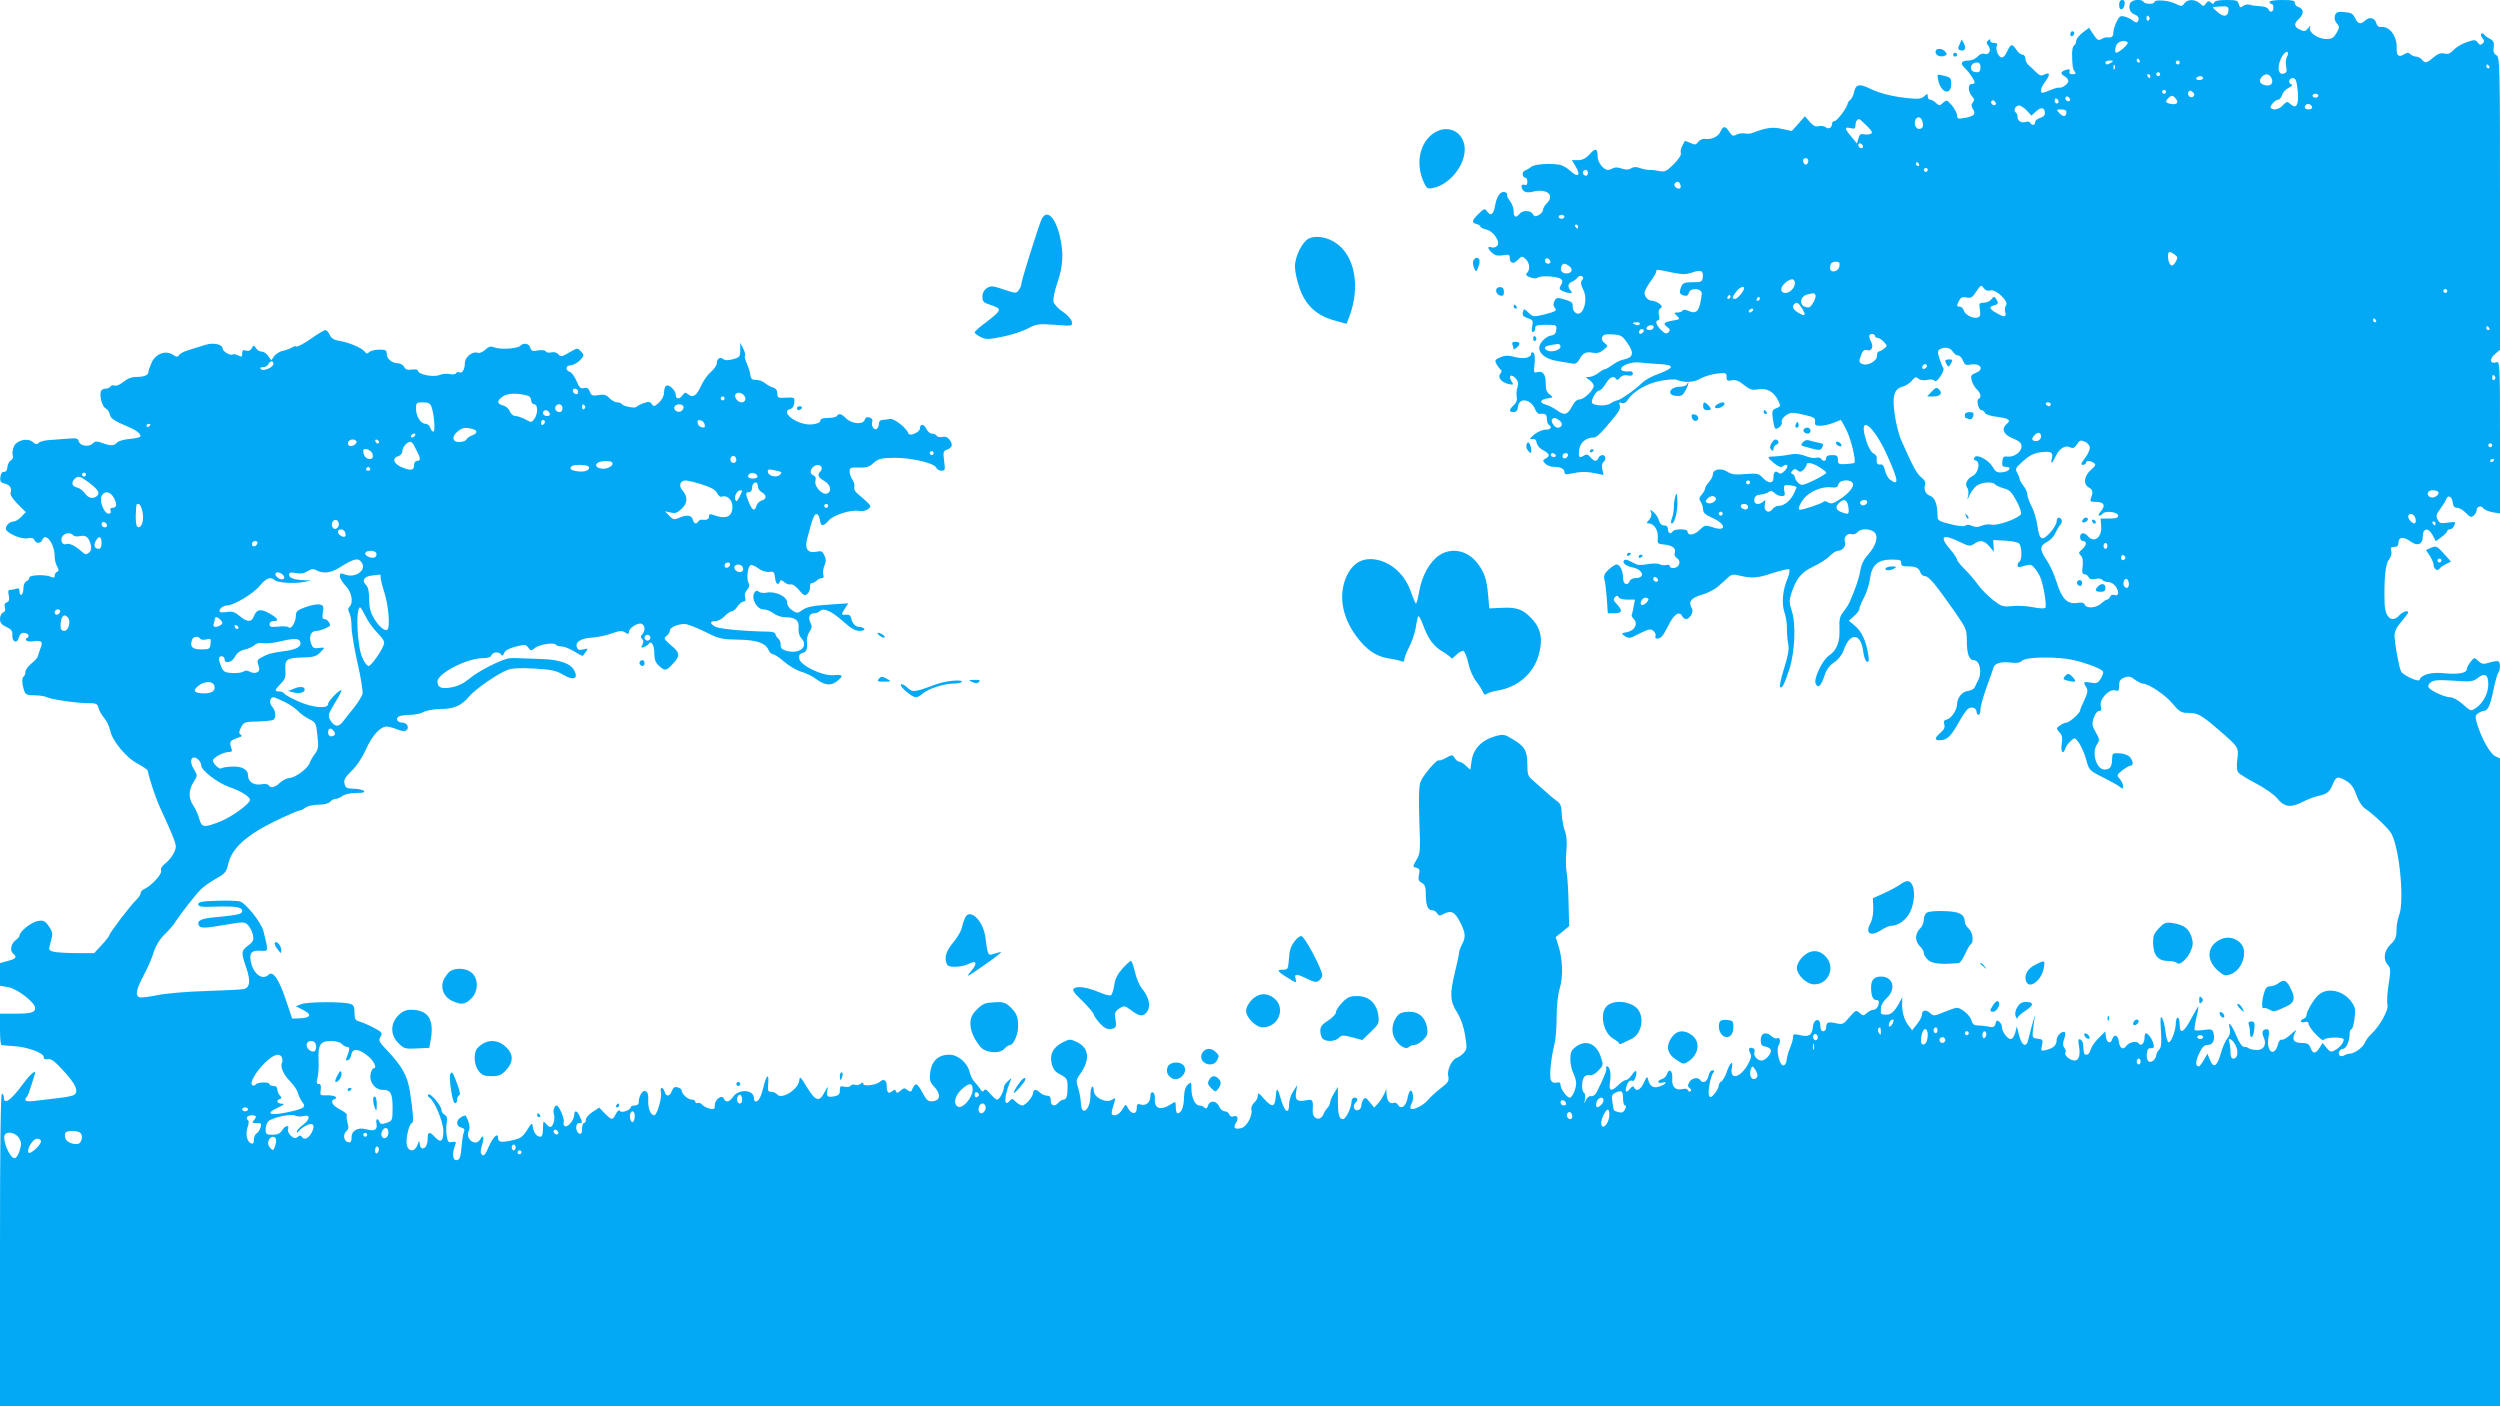 <?xml version="1.0" standalone="no"?>
<!DOCTYPE svg PUBLIC "-//W3C//DTD SVG 20010904//EN"
 "http://www.w3.org/TR/2001/REC-SVG-20010904/DTD/svg10.dtd">
<svg version="1.0" xmlns="http://www.w3.org/2000/svg"
 width="1280pt" height="720pt" viewBox="0 0 1280 720"
 preserveAspectRatio="xMidYMid meet">
<g transform="translate(0,720) scale(0.1,-0.1)"
fill="#03a9f4" stroke="none">
<path d="M10850 7174 c0 -31 23 -28 28 4 2 15 -2 22 -12 22 -11 0 -16 -9 -16
-26z"/>
<path d="M10905 7181 c-8 -25 3 -49 26 -56 19 -6 25 -26 12 -38 -3 -4 -13 -1
-22 7 -9 8 -28 17 -42 21 -23 6 -28 2 -43 -28 -9 -19 -16 -44 -16 -56 0 -19
-10 -26 -33 -22 -4 1 -17 -3 -27 -9 -17 -9 -23 -5 -42 24 l-22 34 -33 -25
c-18 -14 -33 -33 -33 -43 0 -10 -5 -20 -10 -22 -6 -2 -11 -21 -11 -43 1 -63 3
-79 14 -92 7 -10 4 -13 -11 -13 -14 0 -20 5 -16 14 4 11 0 13 -15 9 -30 -8
-35 -20 -11 -33 11 -6 20 -17 20 -25 0 -14 -32 -37 -47 -34 -8 2 -23 -3 -70
-22 -19 -7 -23 -5 -23 9 0 9 9 28 20 42 27 35 27 54 -1 39 -18 -9 -25 -7 -45
12 -13 13 -30 30 -39 37 -8 7 -15 22 -15 32 0 11 -7 20 -15 20 -8 0 -22 11
-31 25 -22 33 -29 32 -48 -10 -11 -23 -21 -32 -31 -28 -17 6 -30 47 -20 62 3
7 -2 11 -14 11 -12 0 -21 5 -21 12 0 9 -3 9 -12 0 -8 -8 -8 -15 2 -26 17 -21
5 -49 -18 -42 -12 4 -26 -1 -37 -14 -10 -11 -31 -20 -46 -20 -39 0 -45 -16
-16 -42 22 -21 47 -59 47 -72 0 -3 -7 -6 -15 -6 -20 0 -19 -39 1 -62 13 -14
14 -21 5 -32 -9 -11 -9 -19 1 -35 16 -26 5 -36 -44 -45 -33 -6 -38 -4 -38 13
0 11 -12 34 -26 51 -25 29 -27 30 -45 14 -18 -16 -20 -16 -37 -1 -10 10 -24
17 -30 17 -7 0 -12 7 -12 17 0 15 -1 15 -18 0 -13 -12 -31 -15 -67 -11 -86 7
-158 25 -208 49 -56 28 -76 24 -84 -16 -3 -16 -12 -34 -19 -40 -8 -6 -14 -15
-14 -19 0 -17 -54 -90 -67 -90 -7 0 -13 -6 -13 -14 0 -20 -18 -30 -33 -17 -7
5 -23 8 -35 5 -15 -5 -28 2 -46 22 l-25 29 -33 -38 -34 -38 -50 11 c-48 11
-80 7 -150 -20 -12 -5 -31 -6 -42 -3 -11 2 -29 0 -41 -6 -17 -10 -23 -7 -37
14 -21 32 -31 32 -46 0 -11 -26 -47 -41 -81 -36 -10 1 -25 -6 -32 -15 -11 -16
-17 -17 -40 -6 -15 7 -28 11 -29 10 0 -2 -7 -13 -13 -25 -7 -12 -10 -29 -7
-37 3 -9 -11 -31 -36 -56 -37 -37 -46 -41 -73 -36 -18 4 -42 7 -54 6 -12 0
-34 5 -48 10 -18 7 -31 6 -44 -2 -13 -8 -27 -8 -48 -1 -18 7 -36 7 -44 2 -8
-5 -20 -9 -26 -9 -23 0 -53 39 -53 68 0 43 -11 46 -41 12 -20 -21 -37 -30 -59
-30 l-32 0 21 -35 c26 -45 9 -56 -30 -19 -16 15 -41 29 -56 31 -55 8 -128 2
-143 -11 -8 -7 -23 -16 -32 -19 -18 -6 -15 -37 3 -37 5 0 9 -9 9 -21 0 -15 -5
-19 -15 -15 -19 7 -20 -17 -2 -33 8 -6 25 -8 43 -3 72 19 116 -16 75 -57 -12
-12 -21 -28 -21 -36 0 -8 -10 -19 -21 -26 -18 -9 -24 -8 -31 5 -11 20 -52 21
-68 1 -19 -23 -30 -18 -30 14 0 15 -9 40 -20 53 -10 14 -17 28 -13 31 3 4 -2
9 -11 13 -22 8 -43 -20 -51 -68 -8 -46 -22 -56 -40 -32 -13 18 -15 18 -44 -10
-36 -35 -38 -46 -11 -53 11 -3 20 -9 20 -13 0 -5 13 -11 29 -15 39 -8 77 -68
55 -85 -7 -7 -21 -10 -29 -6 -21 8 -19 -8 5 -29 14 -13 29 -16 55 -12 30 5 35
3 35 -13 0 -29 20 -34 42 -10 19 20 21 20 39 4 21 -19 25 -54 7 -72 -8 -8 -5
-14 17 -22 17 -6 32 -7 39 -1 14 12 105 6 120 -9 7 -7 7 -16 -2 -30 -10 -16
-9 -21 7 -30 11 -5 28 -10 37 -10 14 0 15 3 6 12 -17 17 -15 38 6 45 9 4 22
13 28 21 6 8 16 12 23 8 9 -6 9 -11 1 -21 -8 -10 -7 -22 5 -45 30 -57 -2 -151
-40 -120 -9 7 -14 22 -13 33 2 17 -6 23 -39 33 -40 12 -44 11 -54 -7 -7 -15
-7 -24 1 -34 13 -16 9 -19 -57 -36 -50 -12 -54 -12 -77 10 -23 22 -24 22 -29
2 -4 -15 2 -22 25 -30 27 -9 29 -14 23 -41 -4 -19 -3 -30 4 -30 6 0 11 8 11
19 0 15 8 18 56 18 53 0 55 -1 52 -26 -2 -19 -10 -27 -27 -29 -27 -4 -60 -39
-60 -62 0 -33 36 -60 96 -69 32 -5 67 -11 77 -13 13 -2 24 6 32 21 17 33 34
42 69 35 22 -4 38 0 55 15 24 19 24 20 6 34 -12 9 -17 20 -13 31 5 13 17 16
54 14 43 -3 50 -7 77 -47 34 -50 28 -72 -22 -82 -16 -3 -42 -16 -57 -28 -15
-11 -32 -21 -37 -21 -6 0 -21 -9 -35 -20 -14 -11 -35 -20 -47 -20 -20 0 -20 0
2 -16 12 -8 22 -21 22 -29 0 -22 -50 -70 -72 -70 -14 0 -28 -13 -40 -37 -23
-43 -38 -47 -79 -17 -17 12 -41 24 -54 27 -35 10 -31 26 7 32 32 5 32 5 13 20
-16 11 -21 26 -21 58 1 46 -16 66 -46 56 -15 -4 -16 1 -11 44 3 32 1 52 -6 56
-6 4 -11 3 -11 -3 0 -23 -38 -31 -83 -19 -35 9 -51 9 -75 -1 -28 -12 -30 -16
-20 -35 6 -11 16 -24 21 -28 7 -4 7 -11 -1 -21 -16 -19 4 -44 41 -53 27 -6 28
-5 16 14 -18 28 -3 40 20 16 14 -15 16 -26 10 -48 -5 -16 -6 -39 -3 -51 3 -13
-2 -27 -15 -39 -26 -24 -27 -36 -2 -36 14 0 21 8 23 28 6 50 68 39 89 -16 5
-12 15 -22 21 -21 29 3 38 -2 38 -25 0 -14 5 -28 10 -31 19 -12 10 -25 -17
-25 -16 0 -41 -11 -58 -25 -25 -21 -26 -25 -10 -23 14 2 21 -4 23 -20 2 -12
16 -29 33 -37 33 -18 37 -30 12 -43 -15 -9 -15 -11 -1 -26 9 -9 28 -16 41 -16
36 0 57 -10 57 -27 0 -12 7 -14 38 -7 47 10 77 10 124 0 l38 -8 -6 30 c-4 17
-1 32 5 36 16 11 13 36 -4 36 -9 0 -18 -7 -21 -15 -8 -20 -21 -19 -41 4 -13
15 -20 17 -34 8 -24 -15 -29 -8 -23 34 6 35 36 59 75 59 15 0 40 25 112 114
18 22 25 40 20 52 -5 13 -3 16 10 11 11 -4 22 1 32 17 28 43 97 83 166 96 38
7 75 10 85 5 37 -16 89 -13 121 7 17 10 54 21 82 25 48 5 51 4 51 -17 0 -19 4
-22 27 -17 20 4 36 -3 62 -24 30 -24 42 -28 73 -22 45 7 79 -12 102 -57 14
-30 14 -31 -9 -40 -21 -8 -23 -14 -19 -47 9 -62 11 -65 32 -52 11 7 17 20 15
29 -3 10 6 23 22 34 24 16 32 16 88 3 54 -12 62 -17 60 -35 -2 -18 2 -22 27
-22 17 0 47 7 67 15 19 8 37 15 38 15 1 0 15 -24 29 -52 24 -49 50 -157 40
-168 -3 -2 -23 -5 -44 -6 -36 -2 -40 0 -40 22 0 20 -5 24 -30 24 -20 0 -30 -5
-30 -15 0 -17 -16 -20 -26 -4 -3 6 -15 8 -27 5 -11 -3 -36 2 -55 10 -23 9 -48
12 -71 8 -19 -4 -47 -8 -61 -9 -14 -1 -34 -3 -45 -3 -16 -2 -14 -6 15 -31 25
-20 39 -26 47 -19 24 19 34 3 13 -20 -16 -17 -25 -20 -34 -13 -16 14 -26 4
-26 -26 0 -30 -26 -30 -55 1 -20 22 -28 23 -88 19 -52 -5 -72 -2 -93 12 -31
20 -74 13 -74 -13 0 -10 -9 -28 -20 -40 -11 -12 -20 -27 -20 -33 0 -7 -8 -21
-17 -31 -14 -16 -15 -23 -5 -38 7 -11 12 -29 12 -40 0 -15 13 -27 46 -41 72
-32 76 -73 4 -49 -39 13 -42 12 -70 -15 -27 -26 -60 -29 -60 -5 0 13 -67 13
-75 0 -10 -17 -25 -11 -25 10 0 13 -7 20 -20 20 -12 0 -22 9 -26 24 -3 14 -15
33 -27 43 -20 17 -20 17 -13 -1 4 -12 0 -26 -10 -37 -15 -16 -15 -19 -2 -19
26 0 49 -35 46 -71 -3 -32 -1 -34 32 -37 43 -4 62 -19 55 -43 -4 -10 1 -21 11
-27 22 -13 14 -46 -14 -50 -12 -2 -22 2 -22 8 0 7 -8 10 -19 7 -10 -2 -25 -1
-34 4 -8 5 -35 5 -59 1 -24 -5 -50 -6 -58 -2 -8 4 -25 12 -37 18 -16 8 -24 9
-29 1 -8 -13 11 -27 48 -35 53 -12 62 -54 12 -54 -14 0 -27 -7 -30 -15 -11
-28 -34 -17 -34 16 0 36 -16 69 -33 69 -7 0 -25 -12 -41 -26 -22 -21 -26 -32
-21 -53 4 -14 9 -59 12 -98 l5 -73 34 0 c40 0 43 14 12 47 -18 19 -19 25 -9
36 11 9 14 9 18 0 3 -8 22 -13 44 -13 l40 0 -7 -37 c-4 -21 -8 -40 -10 -42 -2
-2 3 -12 12 -22 22 -24 3 -58 -37 -66 -29 -5 -29 -6 -10 -20 14 -9 26 -11 38
-5 89 44 92 45 108 32 9 -7 14 -19 11 -27 -7 -17 20 -17 34 0 6 6 21 32 33 56
27 55 54 74 68 49 13 -24 31 -23 47 2 9 15 10 26 2 40 -16 31 -1 49 56 66 30
8 68 29 86 46 18 16 41 37 50 45 12 11 26 13 45 8 71 -17 100 -16 176 10 43
14 82 23 87 20 5 -3 2 -22 -6 -42 -27 -62 -33 -132 -18 -177 8 -22 14 -60 13
-85 0 -25 3 -61 7 -80 5 -25 -1 -58 -21 -122 -16 -49 -25 -92 -21 -96 10 -11
22 13 48 92 28 90 34 230 12 297 -13 39 -13 55 -4 85 26 81 51 112 114 142 34
16 72 41 85 55 14 14 32 26 42 26 23 0 43 26 35 46 -8 22 12 46 34 39 9 -3 23
1 30 10 15 19 60 20 84 2 26 -19 13 -69 -29 -116 -22 -24 -35 -51 -40 -81 -6
-39 -27 -100 -56 -165 -5 -11 -19 -32 -31 -48 -18 -22 -22 -38 -20 -87 3 -67
-14 -110 -53 -136 -34 -22 -80 -119 -69 -144 12 -27 28 -13 45 40 10 31 24 51
49 68 21 14 40 38 48 59 33 98 90 95 102 -5 3 -25 11 -47 19 -50 10 -3 12 5 6
39 -11 68 -34 117 -68 145 l-31 26 27 24 c15 13 27 29 27 37 0 8 11 34 24 58
13 24 26 66 30 94 9 71 39 99 108 100 45 0 53 -3 52 -17 -1 -14 6 -18 35 -18
41 0 55 -7 64 -32 3 -10 14 -18 24 -18 19 -1 53 -42 152 -183 58 -84 61 -90
61 -148 0 -65 12 -99 35 -99 31 0 45 -61 23 -103 -6 -12 -14 -29 -18 -37 -4
-8 -20 -16 -36 -18 -28 -3 -54 -36 -54 -69 0 -27 -29 -71 -50 -76 -17 -4 -20
-11 -15 -26 4 -14 -1 -27 -19 -42 -31 -27 -33 -39 -5 -39 36 0 56 18 93 83 19
35 42 70 51 77 18 15 45 6 45 -15 0 -8 5 -15 10 -15 6 0 10 12 10 28 0 15 14
65 31 112 17 47 33 93 36 103 7 22 42 31 93 24 26 -3 43 0 53 10 16 17 129 22
227 10 64 -8 182 -49 188 -66 2 -6 -4 -23 -13 -37 -14 -22 -22 -25 -51 -19
-37 7 -40 4 -22 -24 9 -15 7 -28 -10 -65 -12 -25 -22 -49 -22 -54 0 -13 -55
-62 -71 -62 -7 0 -23 -7 -33 -15 -19 -14 -19 -15 -1 -35 14 -15 16 -29 11 -60
-6 -41 7 -57 19 -21 3 10 15 27 27 37 20 19 21 19 42 -9 11 -16 28 -54 37 -85
15 -56 16 -57 86 -92 39 -20 78 -41 87 -49 14 -12 16 -11 16 4 0 10 -8 27 -17
37 -16 18 -16 20 12 43 17 13 36 24 43 25 16 0 15 20 -2 43 -8 10 -29 18 -52
20 -37 2 -39 1 -40 -28 -1 -41 -10 -55 -39 -55 -41 0 -67 85 -39 128 15 23 15
27 -6 63 -19 34 -20 44 -10 74 7 20 18 35 27 35 11 0 14 6 9 25 -9 34 43 90
74 80 17 -5 20 -2 20 25 0 24 6 33 27 41 22 8 32 6 54 -11 16 -11 33 -20 39
-20 30 0 113 -55 151 -100 37 -44 47 -50 81 -50 50 0 67 -9 153 -83 108 -93
108 -93 100 -155 -4 -36 -3 -58 6 -68 6 -8 48 -33 91 -56 44 -23 91 -56 106
-74 36 -46 69 -51 129 -21 26 14 64 28 83 32 44 9 58 20 75 62 16 39 26 40 71
13 23 -15 37 -35 49 -71 10 -29 27 -56 42 -67 47 -32 125 -106 138 -132 42
-81 66 -349 38 -417 -7 -18 -13 -52 -13 -76 0 -35 -6 -49 -30 -72 -34 -33 -40
-77 -14 -106 15 -16 15 -27 4 -98 -7 -44 -10 -92 -6 -105 7 -27 -41 -112 -84
-151 -12 -11 -26 -30 -31 -42 -9 -24 -51 -56 -78 -58 -9 0 -22 -4 -29 -9 -6
-4 -16 -5 -22 -1 -13 8 -1 35 16 35 16 0 34 39 34 76 0 13 4 24 9 24 5 0 13
24 16 54 6 47 4 59 -15 86 -41 58 -121 76 -167 38 -23 -18 -63 -85 -63 -103 0
-9 -7 -18 -15 -21 -22 -9 -18 -23 5 -17 13 4 20 0 20 -9 0 -20 70 -94 78 -82
10 15 102 16 102 1 -1 -17 -21 -42 -47 -55 -19 -10 -24 -8 -41 13 l-20 25 -16
-25 c-21 -32 -34 -32 -46 0 -8 20 -16 25 -45 25 -41 0 -52 17 -35 52 11 20 7
18 -21 -8 -19 -17 -39 -30 -46 -27 -7 2 -15 -7 -19 -21 -17 -70 -61 -45 -50
29 6 36 4 45 -8 45 -22 0 -28 -15 -15 -43 16 -36 -2 -65 -40 -63 -16 1 -33 5
-37 9 -4 4 -15 7 -24 7 -10 0 -25 20 -39 55 -25 60 -46 84 -35 40 5 -19 1 -35
-13 -53 -11 -15 -25 -48 -32 -74 -19 -67 -37 -80 -55 -37 l-14 34 -19 -33
c-10 -17 -21 -32 -25 -32 -18 0 -18 25 1 65 16 35 27 45 45 45 26 0 38 25 29
61 -5 19 -11 21 -48 16 -23 -4 -45 -4 -48 -1 -3 3 1 31 8 62 8 31 12 58 11 59
-1 2 -18 -27 -37 -62 -38 -73 -59 -83 -59 -30 0 19 -4 35 -10 35 -5 0 -10 -14
-10 -30 0 -38 -26 -103 -38 -96 -5 3 -12 28 -15 56 -3 27 -11 58 -17 68 -9 13
-10 -3 -6 -65 4 -64 2 -85 -9 -97 -8 -8 -15 -21 -15 -29 0 -8 -7 -20 -15 -27
-22 -18 -37 0 -33 36 2 21 8 29 21 27 15 -1 17 4 12 24 -6 24 -27 53 -39 53
-3 0 -6 -11 -6 -24 0 -27 -18 -45 -29 -29 -10 16 -50 8 -65 -13 -17 -22 -33
-12 -38 25 -4 32 -24 38 -33 11 -9 -28 -29 -20 -33 13 l-3 26 -34 -34 c-19
-18 -37 -45 -41 -59 -3 -14 -12 -26 -20 -26 -14 0 -16 5 -18 49 -1 13 -7 26
-15 29 -11 4 -12 -3 -7 -32 9 -46 0 -76 -22 -76 -24 1 -55 27 -47 40 4 6 1 17
-5 25 -9 11 -9 23 -2 44 6 16 8 32 5 35 -12 12 -43 -16 -43 -38 0 -28 -15 -42
-54 -52 -27 -6 -28 -6 -21 24 6 28 4 31 -22 34 -30 3 -30 4 -20 78 l7 45 -15
-50 c-7 -27 -16 -62 -20 -77 -9 -44 -33 -34 -47 20 l-12 47 -8 -33 c-5 -17
-15 -32 -23 -32 -17 0 -45 38 -45 61 0 9 -6 22 -14 28 -11 9 -15 7 -19 -10 -5
-18 -11 -21 -38 -15 -17 3 -42 6 -55 6 -17 0 -25 7 -30 25 -6 26 -52 65 -75
65 -8 0 -37 -10 -66 -22 -50 -21 -53 -21 -72 -4 -22 20 -41 14 -41 -12 -1 -9
-12 -30 -26 -47 l-24 -30 -19 25 c-22 28 -34 71 -32 115 l1 30 -16 -30 c-26
-47 -42 -61 -69 -60 -14 0 -25 3 -25 8 0 4 0 16 0 28 0 12 14 34 30 49 50 46
33 110 -29 110 -36 0 -51 -17 -51 -56 0 -42 9 -64 26 -64 8 0 14 -4 14 -9 0
-22 -13 -41 -28 -41 -8 0 -24 -7 -34 -17 -17 -15 -19 -15 -37 1 -18 16 -20 15
-52 -22 -30 -36 -35 -39 -68 -31 -41 9 -51 5 -51 -22 0 -10 -7 -19 -15 -19
-10 0 -15 10 -15 29 0 42 -34 36 -38 -7 -4 -42 -20 -53 -65 -42 -33 7 -37 6
-37 -12 0 -11 -7 -34 -14 -51 -8 -18 -16 -45 -18 -62 -2 -19 -9 -30 -18 -30
-19 0 -38 80 -23 104 12 19 6 44 -8 35 -6 -3 -19 2 -29 11 -28 25 -55 16 -55
-20 0 -24 5 -31 23 -33 13 -2 26 -10 28 -17 7 -17 -26 -55 -47 -55 -22 0 -43
26 -36 44 3 8 0 17 -8 19 -19 8 -26 -3 -14 -25 8 -15 5 -29 -15 -63 -39 -66
-91 -75 -79 -13 9 44 -10 28 -27 -23 -8 -22 -20 -43 -27 -46 -7 -3 -13 -13
-13 -22 -1 -9 -10 -27 -21 -40 -15 -19 -22 -22 -28 -12 -9 14 6 100 21 119 8
8 6 12 -5 12 -8 0 -17 -13 -20 -30 -6 -29 -29 -40 -42 -20 -11 17 -44 11 -56
-11 -9 -17 -8 -23 2 -30 7 -4 10 -12 5 -16 -5 -4 -11 -2 -13 4 -3 8 -14 11
-29 7 -35 -9 -56 12 -52 54 3 39 -16 56 -27 23 -3 -11 -15 -23 -26 -26 -27 -9
-24 -24 4 -18 15 4 19 2 12 -5 -5 -6 -22 -13 -36 -17 -27 -7 -44 6 -51 40 -4
16 -7 13 -21 -17 -16 -38 -40 -50 -51 -25 -3 8 -9 6 -20 -7 -21 -26 -29 -16
-16 19 6 17 15 25 24 22 9 -4 16 3 21 20 9 35 0 39 -20 9 -10 -14 -23 -26 -31
-26 -7 0 -24 -11 -38 -25 -36 -36 -50 -32 -43 13 7 41 0 82 -15 82 -5 0 -7 -4
-4 -8 5 -8 -13 -52 -48 -122 -7 -15 -19 -24 -29 -22 -10 2 -21 -7 -27 -20 -10
-22 -10 -22 -5 4 3 15 1 30 -5 33 -15 9 -12 71 4 84 7 6 20 9 28 6 7 -3 26 7
41 23 27 28 27 28 12 74 -23 67 -78 87 -129 47 -21 -16 -26 -29 -26 -62 0 -23
7 -55 15 -71 8 -15 15 -39 15 -52 0 -28 -20 -74 -33 -74 -14 0 -46 43 -47 64
0 13 -5 17 -20 13 -13 -3 -24 1 -29 12 -10 18 0 113 18 186 6 22 11 83 11 136
0 57 6 117 16 149 18 59 15 149 -7 218 l-14 44 35 28 34 28 -3 119 c-1 65 -6
136 -10 158 -4 22 -5 71 -1 109 4 48 1 79 -9 105 -7 20 -14 58 -15 85 -1 39
-6 52 -25 65 -13 9 -41 32 -61 51 -21 19 -50 45 -64 57 -23 19 -26 29 -26 80
0 70 -14 92 -76 129 -42 25 -47 26 -90 14 -67 -19 -110 -64 -119 -123 l-7 -48
-22 20 c-12 12 -28 21 -34 21 -7 0 -17 8 -24 19 -11 18 -12 18 -44 1 -18 -10
-34 -16 -37 -13 -9 8 -81 -76 -94 -110 -8 -23 -10 -81 -6 -199 6 -156 5 -168
-15 -201 -20 -35 -20 -35 0 -40 16 -5 19 -11 13 -36 -5 -24 -2 -32 14 -41 16
-8 21 -21 21 -53 0 -61 10 -87 31 -87 10 0 22 -7 27 -16 7 -13 13 -14 30 -5
41 22 60 14 87 -39 29 -57 31 -77 10 -116 -8 -16 -15 -36 -15 -44 0 -8 -9 -51
-20 -95 -28 -113 -26 -152 10 -208 19 -31 34 -72 41 -117 11 -63 10 -72 -6
-90 -10 -11 -25 -22 -34 -25 -27 -8 -53 -62 -46 -94 5 -26 1 -33 -40 -64 -25
-20 -55 -47 -65 -60 -21 -26 -77 -54 -87 -43 -4 4 -2 16 5 27 13 20 6 73 -8
64 -4 -3 -11 -21 -14 -40 -8 -40 -33 -57 -48 -32 -5 9 -15 14 -24 10 -19 -7
-33 12 -35 47 l-1 25 -11 -27 c-7 -14 -21 -36 -31 -47 l-20 -22 -23 28 c-19
24 -24 26 -33 13 -5 -8 -10 -22 -10 -31 0 -23 -29 -33 -37 -13 -3 8 -1 20 6
27 15 15 14 27 -4 27 -8 0 -15 -8 -15 -19 0 -31 -29 -91 -44 -91 -20 0 -26 23
-26 98 l0 67 -20 -33 c-11 -18 -20 -39 -20 -47 0 -7 -6 -20 -13 -27 -7 -7 -16
-21 -20 -31 -16 -41 -59 -28 -56 18 3 53 0 58 -31 52 -48 -10 -61 0 -54 42 l6
36 -21 -33 c-12 -18 -21 -48 -21 -68 0 -49 -21 -40 -38 17 -22 73 -26 76 -30
26 -4 -57 -18 -60 -61 -12 -26 30 -31 33 -31 15 0 -11 -8 -27 -19 -36 -10 -9
-16 -24 -14 -34 8 -30 -23 -89 -52 -96 -33 -8 -43 1 -27 27 15 23 8 41 -13 33
-8 -4 -18 1 -21 10 -3 9 -14 16 -23 16 -10 0 -23 11 -29 25 -14 31 -48 33 -57
4 -5 -15 -10 -18 -18 -10 -6 6 -18 11 -27 11 -21 0 -40 41 -40 87 0 34 -1 35
-18 20 -13 -12 -19 -32 -20 -68 -1 -48 -14 -79 -33 -79 -5 0 -9 14 -9 31 0 30
-1 31 -22 17 -56 -36 -89 -26 -85 27 1 15 -4 30 -10 32 -8 3 -13 -5 -13 -20 0
-31 -23 -51 -50 -42 -17 5 -20 2 -20 -20 0 -33 -29 -31 -45 2 -11 22 -11 22
-29 -8 -10 -17 -26 -29 -38 -29 -21 0 -21 7 -2 68 6 22 5 23 -13 11 -31 -19
-93 12 -93 47 0 14 -4 23 -9 20 -4 -3 -8 -23 -8 -44 0 -76 -47 -113 -49 -38
-1 20 -7 54 -14 76 -11 35 -11 41 9 69 54 76 48 136 -16 166 -34 16 -37 16
-72 -2 -50 -26 -68 -61 -56 -110 8 -29 18 -42 45 -55 30 -16 35 -23 36 -55 1
-51 -5 -73 -20 -73 -8 0 -19 -7 -26 -15 -19 -23 -40 -18 -40 10 0 18 -5 25
-19 25 -11 0 -26 7 -35 15 -18 19 -36 19 -36 1 0 -20 -39 -66 -56 -66 -8 0
-23 9 -33 19 -17 17 -21 18 -31 5 -30 -35 -30 16 -1 91 12 29 12 29 -8 10 -12
-10 -21 -24 -21 -31 0 -22 -23 -64 -34 -64 -6 0 -22 13 -36 30 -17 21 -27 26
-32 17 -6 -9 -11 -7 -19 7 -6 10 -19 26 -29 36 -10 10 -21 32 -25 49 -11 49
-59 91 -105 91 -56 0 -91 -33 -97 -91 -5 -39 -2 -50 21 -74 34 -37 31 -69 -7
-73 -22 -3 -31 3 -45 28 -32 59 -40 67 -52 50 -5 -8 -11 -19 -13 -25 -2 -6
-11 -4 -21 4 -14 12 -19 11 -35 -3 -15 -13 -20 -14 -23 -4 -4 10 -8 11 -20 1
-19 -16 -28 -7 -28 29 0 28 -17 37 -35 19 -17 -16 -85 -25 -85 -11 0 9 -3 10
-14 1 -7 -6 -20 -9 -29 -5 -8 3 -18 1 -22 -5 -3 -6 -17 -8 -31 -5 -21 5 -24 3
-24 -19 0 -19 -6 -26 -27 -30 -37 -7 -44 -1 -37 31 5 23 3 22 -13 -8 -28 -54
-46 -50 -90 21 -35 58 -38 61 -41 36 -5 -45 -90 -98 -112 -71 -7 8 -21 14 -32
14 -16 0 -18 6 -15 40 6 57 -9 49 -23 -12 -13 -54 -26 -78 -41 -78 -5 0 -9 8
-9 18 0 44 -79 48 -107 6 -18 -27 -38 -31 -47 -9 -9 23 -46 -4 -46 -33 0 -21
-3 -23 -28 -18 -15 4 -31 13 -37 20 -5 7 -16 11 -22 9 -7 -3 -13 0 -13 6 0 6
-8 11 -18 11 -20 0 -52 29 -52 47 0 6 -9 13 -21 16 -15 4 -22 -1 -29 -19 -11
-29 -30 -31 -37 -4 -3 11 -10 20 -15 20 -6 0 -7 -11 -4 -24 6 -25 -20 -116
-34 -116 -19 0 -33 35 -31 75 1 31 -2 44 -14 49 -16 6 -35 -27 -35 -60 0 -8
-9 -14 -20 -14 -11 0 -20 -4 -20 -8 0 -15 -48 -33 -56 -20 -4 7 -12 1 -21 -16
-17 -33 -21 -32 -57 4 l-28 29 -34 -22 c-19 -12 -34 -30 -34 -39 0 -10 -4 -18
-10 -18 -5 0 -10 -13 -10 -30 0 -22 -4 -28 -15 -24 -8 4 -15 17 -15 30 0 15 6
24 15 24 18 0 18 2 3 35 -13 30 -28 33 -28 6 0 -25 -34 -66 -48 -57 -6 4 -9
13 -6 21 6 15 -24 85 -36 85 -12 0 -20 -28 -14 -45 8 -21 -4 -65 -18 -65 -6 0
-17 8 -24 18 -12 15 -13 12 -14 -25 0 -30 -4 -43 -14 -43 -18 0 -33 20 -38 50
-3 24 -5 23 -30 -17 -23 -35 -34 -43 -78 -52 -55 -12 -70 -9 -70 14 0 29 -27
2 -48 -47 -17 -40 -25 -49 -34 -40 -9 9 -9 20 0 49 12 40 7 59 -9 30 -24 -41
-80 2 -58 45 8 14 -1 51 -17 76 -1 2 -12 -1 -23 -8 -27 -14 -27 -46 0 -53 16
-4 20 -10 14 -24 -4 -10 -9 -40 -11 -68 -6 -64 -10 -75 -29 -75 -17 0 -20 35
-6 73 8 21 7 23 -13 20 -20 -4 -24 0 -29 32 -3 20 -3 51 0 67 4 22 2 33 -10
40 -10 5 -17 17 -17 26 -1 22 -57 88 -67 78 -4 -4 -2 -11 5 -15 27 -17 72
-125 72 -173 0 -53 -14 -62 -45 -28 -24 27 -35 25 -35 -4 0 -35 -10 -56 -26
-56 -8 0 -14 10 -15 23 -1 20 -2 20 -12 -6 -15 -39 -51 -34 -55 8 -4 34 15
105 27 105 10 0 7 49 -10 160 -13 83 -41 132 -118 213 -39 41 -44 50 -34 66 9
15 9 21 0 29 -19 15 -79 44 -107 52 -21 6 -25 12 -25 45 0 33 -4 40 -25 46
-40 11 -216 10 -247 -2 l-28 -11 39 -20 c45 -23 37 -40 -20 -42 l-38 -1 -34
100 c-33 100 -65 146 -86 125 -33 -33 -82 5 -93 73 -6 41 6 52 55 49 37 -3 37
-3 11 100 -11 45 -92 146 -122 153 -12 3 -65 5 -117 3 -76 -2 -95 -6 -95 -18
0 -12 15 -15 90 -12 103 3 135 -2 135 -23 0 -15 -22 -20 -135 -31 -74 -6 -97
-17 -88 -40 7 -18 28 -18 142 2 89 15 94 15 111 -3 10 -10 21 -32 25 -50 5
-27 2 -34 -24 -54 -37 -27 -37 -36 -10 -114 23 -67 19 -103 -14 -109 -12 -3
-98 -7 -192 -10 -99 -3 -202 -12 -248 -21 -43 -9 -85 -14 -93 -11 -23 9 -17
39 22 113 20 37 43 90 51 118 10 32 29 64 55 90 23 22 48 51 56 65 25 39 104
141 132 168 14 13 48 38 77 54 47 26 52 33 63 80 19 76 93 143 237 213 62 30
119 55 125 55 7 0 22 7 32 15 11 8 41 15 67 15 29 0 51 6 59 15 7 8 20 15 29
15 9 0 25 7 35 15 11 9 41 15 70 15 35 0 47 3 39 11 -5 5 -29 10 -52 11 -35 0
-42 4 -47 25 -5 20 2 32 35 65 26 24 56 69 75 112 33 72 73 116 106 116 10 0
33 -6 52 -14 20 -9 40 -11 47 -6 19 11 6 40 -18 40 -25 0 -38 20 -20 31 8 5
34 9 59 9 25 0 56 7 70 15 14 8 52 14 85 15 70 0 108 17 148 65 30 36 142 114
195 135 24 9 63 11 137 7 87 -5 112 -10 147 -31 53 -31 79 -23 60 18 -17 38
-74 59 -172 62 -47 1 -96 4 -110 4 -14 1 -36 1 -50 0 -39 -4 -162 -66 -207
-105 -28 -23 -58 -38 -90 -44 -52 -10 -73 -2 -73 30 0 41 151 119 231 119 26
0 42 5 45 15 7 18 40 20 50 3 5 -8 10 -5 15 8 4 13 24 24 58 33 48 12 53 12
66 -5 12 -17 15 -17 32 -3 21 19 100 32 109 18 3 -5 16 -9 30 -9 13 0 43 -12
65 -26 23 -14 42 -24 43 -22 1 2 8 11 16 21 12 17 11 18 -13 12 -20 -5 -28 -3
-33 10 -11 27 19 47 75 50 28 2 73 11 101 21 41 15 55 16 70 6 17 -10 20 -10
20 3 0 19 46 49 65 41 18 -7 20 -37 3 -54 -9 -9 -9 -15 0 -24 7 -7 8 -17 1
-29 -8 -15 -6 -17 8 -12 10 4 21 11 24 16 14 20 29 -6 29 -47 0 -32 6 -48 23
-64 30 -28 38 -28 69 6 42 45 41 58 -5 97 -38 33 -41 38 -24 49 9 7 17 20 17
29 0 18 61 39 88 30 31 -9 67 -25 119 -51 43 -21 67 -26 140 -27 97 -1 142
-17 158 -53 5 -12 16 -22 23 -22 8 0 33 -17 57 -38 24 -21 63 -44 87 -51 24
-7 57 -23 73 -35 46 -35 78 -39 109 -15 37 29 33 37 -16 32 -57 -5 -171 50
-176 85 -3 17 2 25 17 29 21 5 26 19 22 61 -1 13 5 35 14 48 12 19 13 29 5 45
-14 26 -6 49 18 49 10 0 23 5 29 11 19 19 60 1 118 -51 41 -37 63 -50 86 -50
17 0 28 4 24 10 -3 5 -14 10 -24 10 -21 0 -37 17 -43 45 -3 14 -11 19 -26 18
-26 -3 -27 0 -5 33 l16 25 -104 -7 c-79 -5 -110 -12 -130 -27 -25 -18 -28 -18
-53 -2 -16 11 -26 26 -26 41 0 30 -60 58 -104 50 -16 -4 -35 -1 -42 5 -9 8
-15 5 -23 -8 -15 -30 15 -83 48 -83 14 0 37 -9 51 -20 14 -11 40 -20 58 -20
54 0 74 -16 71 -55 -2 -22 3 -41 15 -54 38 -42 -11 -82 -79 -63 -22 7 -29 14
-28 30 1 11 -4 26 -12 32 -8 7 -15 18 -15 24 0 7 -16 12 -37 12 -123 2 -253
14 -272 26 -28 17 -27 28 2 28 13 0 34 11 47 25 13 14 29 25 37 25 7 0 20 11
29 25 9 14 23 25 31 25 10 0 12 6 8 21 -4 13 -1 27 10 39 12 13 14 23 7 37
-11 21 -4 80 10 89 5 4 23 -3 39 -15 17 -13 40 -21 57 -19 24 3 27 -1 30 -29
3 -33 17 -44 25 -20 3 9 9 8 23 -4 10 -9 25 -14 33 -11 8 3 26 -10 42 -29 23
-28 29 -31 43 -20 8 7 14 23 13 34 -1 12 3 22 10 22 7 0 18 6 25 13 6 6 18 12
26 12 9 0 11 7 7 19 -3 10 0 30 6 45 9 20 9 32 0 52 -10 22 -16 25 -42 19 -42
-9 -60 15 -47 64 29 112 37 133 52 128 6 -2 12 -16 14 -30 4 -34 17 -34 45 -2
25 29 115 57 156 49 15 -3 34 1 45 9 21 16 21 15 -56 82 -11 9 -17 23 -14 32
3 8 -1 24 -9 36 -8 12 -15 31 -15 43 0 19 5 22 47 20 39 -1 54 3 76 24 25 22
39 25 105 26 87 1 207 -27 216 -51 3 -8 15 -15 26 -15 19 0 20 4 14 50 -6 43
-4 51 12 57 29 10 34 24 18 48 -10 16 -22 21 -38 18 -13 -3 -27 0 -30 6 -4 6
-15 11 -25 11 -10 0 -23 12 -29 26 -12 25 -32 25 -32 0 0 -19 -53 -42 -59 -25
-9 28 -76 80 -96 74 -11 -2 -28 -5 -37 -5 -11 0 -18 -8 -18 -19 0 -11 -5 -23
-11 -27 -14 -9 -30 16 -23 37 3 11 -3 18 -15 22 -13 3 -21 -1 -24 -13 -7 -25
-66 -21 -95 8 -24 24 -37 28 -47 12 -3 -5 -24 -10 -46 -10 -27 0 -39 -4 -39
-14 0 -9 -15 -16 -43 -19 -70 -7 -169 64 -110 79 11 3 19 16 20 33 2 26 0 27
-43 25 -40 -3 -44 -1 -44 21 0 16 -7 26 -22 31 -13 3 -31 14 -42 23 -10 9 -30
16 -45 16 -20 0 -27 5 -29 25 -2 14 -10 40 -18 58 -8 18 -13 36 -10 41 3 5 -1
22 -9 37 l-15 29 0 -37 c0 -34 -3 -38 -37 -47 -25 -7 -41 -7 -49 0 -17 14 -34
3 -34 -21 0 -10 -13 -29 -29 -43 -16 -13 -39 -45 -51 -71 -23 -52 -42 -65 -66
-45 -14 11 -18 11 -29 -4 -16 -22 -35 -22 -35 1 0 23 -35 56 -49 47 -6 -3 -11
-19 -11 -34 0 -17 -10 -37 -26 -52 -23 -21 -27 -22 -37 -8 -8 13 -15 14 -41 5
-17 -6 -34 -14 -37 -19 -7 -9 -67 2 -75 14 -3 5 -14 9 -24 9 -11 0 -28 10 -39
21 -16 17 -27 21 -56 16 -31 -5 -37 -3 -45 18 -7 17 -14 22 -30 18 -17 -4 -24
2 -38 36 -9 22 -25 44 -34 47 -26 8 -22 34 5 34 12 0 33 12 46 25 23 25 23 26
6 45 -18 20 -18 20 -61 -5 -37 -22 -43 -23 -55 -9 -8 9 -21 13 -35 10 -13 -4
-26 -1 -30 5 -4 6 -20 8 -39 5 -28 -6 -35 -3 -40 14 -7 22 -34 27 -52 9 -14
-14 -100 -20 -131 -8 -20 8 -30 5 -48 -12 -14 -13 -30 -19 -39 -15 -25 9 -65
-22 -65 -53 0 -32 -14 -56 -28 -47 -6 3 -14 1 -17 -5 -4 -6 -18 -8 -33 -4 -14
3 -37 1 -52 -5 -31 -13 -110 3 -110 22 0 6 -13 8 -31 6 -22 -4 -33 0 -40 14
-5 10 -20 18 -32 18 -31 1 -57 23 -57 49 0 18 -6 21 -38 21 -21 0 -44 -6 -51
-12 -10 -11 -15 -10 -24 2 -15 19 -80 47 -130 55 -27 4 -41 13 -49 31 -6 13
-16 24 -22 24 -6 0 -40 -20 -75 -45 -35 -24 -68 -42 -73 -39 -5 3 -14 1 -21
-4 -7 -5 -27 -13 -44 -17 -18 -3 -40 -16 -49 -28 l-15 -22 -16 23 c-8 12 -24
22 -34 22 -10 0 -23 8 -29 18 -9 16 -11 16 -21 -1 -7 -12 -17 -16 -30 -12 -15
5 -19 2 -19 -15 0 -18 -3 -19 -20 -10 -11 6 -25 8 -30 5 -11 -7 -50 16 -50 30
0 22 -46 32 -86 20 -22 -7 -59 -18 -84 -26 -25 -7 -49 -19 -53 -27 -7 -11 -13
-11 -32 2 -36 24 -87 5 -108 -39 -9 -20 -17 -42 -17 -49 0 -17 -22 -26 -65
-26 -21 0 -44 -9 -63 -25 -17 -14 -37 -23 -45 -19 -8 3 -18 1 -22 -5 -3 -6
-14 -11 -25 -11 -10 0 -20 -6 -23 -12 -9 -25 6 -79 23 -88 10 -6 20 -19 22
-31 3 -21 23 -34 96 -65 44 -18 69 -40 59 -51 -4 -3 -29 -8 -57 -11 -27 -2
-55 -11 -61 -18 -14 -17 -33 -18 -76 -2 -28 10 -36 10 -49 -3 -19 -20 -65 -12
-71 12 -4 15 -13 17 -56 13 -29 -2 -71 -5 -94 -7 -23 -1 -48 -8 -54 -14 -10
-10 -16 -9 -30 3 -27 24 -83 11 -98 -22 -6 -15 -9 -34 -6 -44 4 -11 0 -22 -9
-27 -9 -5 -17 -20 -18 -34 -1 -17 -8 -26 -18 -25 -9 1 -16 -9 -18 -26 -3 -22
2 -29 22 -34 27 -6 39 -26 30 -48 -3 -9 12 -32 36 -56 l42 -42 -23 -24 c-12
-13 -30 -24 -39 -24 -19 0 -40 -19 -40 -37 0 -21 79 -56 112 -49 20 4 30 1 34
-9 8 -19 33 -19 40 0 17 44 64 -19 64 -85 0 -17 6 -40 13 -51 9 -17 9 -23 0
-26 -7 -3 -13 -12 -13 -20 0 -11 -5 -13 -17 -7 -31 14 -113 11 -113 -4 0 -7
-7 -15 -15 -18 -8 -4 -15 -19 -15 -34 0 -16 -4 -32 -10 -35 -5 -3 -10 4 -10
15 0 16 -4 20 -16 16 -9 -3 -22 -6 -31 -6 -11 0 -13 -7 -8 -29 4 -21 2 -30
-10 -35 -11 -4 -14 -12 -10 -26 4 -13 1 -22 -9 -26 -9 -4 -16 -18 -16 -33 0
-19 8 -30 33 -41 25 -12 32 -21 30 -42 -2 -35 25 -46 33 -13 4 15 13 25 24 25
22 0 35 -16 20 -25 -20 -12 1 -24 34 -18 39 6 47 -3 33 -37 -5 -14 -11 -31
-13 -39 -1 -8 -17 -25 -33 -38 -17 -14 -31 -33 -31 -43 0 -10 -4 -21 -9 -24
-10 -7 -9 -37 3 -73 6 -19 15 -23 52 -23 24 0 52 -4 62 -9 23 -12 152 -31 211
-31 43 0 50 -3 55 -24 3 -14 17 -37 30 -53 13 -15 26 -44 30 -63 10 -52 83
-141 141 -170 26 -14 49 -30 51 -35 10 -48 41 -139 59 -180 63 -136 85 -189
85 -209 0 -25 -24 -63 -57 -90 -15 -11 -22 -25 -18 -35 5 -18 -55 -81 -89 -94
-9 -4 -16 -13 -16 -20 0 -8 -10 -22 -21 -33 -25 -22 -139 -171 -139 -182 0 -4
-17 -26 -39 -50 l-39 -42 -85 0 c-46 0 -99 3 -117 6 -27 6 -31 10 -26 30 3 13
9 35 12 48 4 16 -1 34 -17 55 -20 28 -27 30 -58 25 -33 -7 -91 -54 -91 -74 0
-5 -8 -15 -18 -22 -25 -18 -33 -54 -16 -69 23 -19 17 -28 -26 -39 l-40 -11 0
-58 0 -58 41 -7 c46 -7 139 -79 139 -107 0 -23 -21 -29 -106 -29 l-74 0 0 -80
c0 -44 3 -81 8 -81 4 -1 32 -3 62 -5 69 -4 155 -35 154 -56 -1 -10 6 -13 21
-11 17 4 36 -11 83 -63 61 -66 77 -104 50 -121 -7 -4 -42 -11 -78 -15 -36 -4
-89 -11 -117 -14 -51 -7 -64 0 -45 21 5 6 14 30 21 54 7 23 15 49 18 57 12 33
-18 10 -57 -43 -63 -86 -100 -112 -100 -73 0 11 -4 20 -10 20 -7 0 -10 -273
-10 -800 l0 -800 6400 0 6400 0 0 1658 0 1659 -24 11 c-26 12 -69 88 -92 162
-12 40 -12 46 3 57 9 7 22 13 29 13 21 0 34 26 50 106 9 43 20 83 25 89 11 11
12 52 1 59 -5 3 -25 0 -45 -6 -32 -10 -40 -9 -58 8 -21 19 -21 19 -40 -5 -10
-13 -19 -29 -19 -37 0 -20 -43 -28 -117 -21 -66 7 -116 -7 -125 -34 -4 -13
-81 22 -94 42 -10 16 -34 147 -34 185 0 20 11 44 35 71 19 23 35 44 35 47 0
13 -28 5 -45 -14 -38 -42 -74 -13 -76 63 -3 124 4 199 22 221 11 14 16 31 12
44 -4 18 -1 22 16 22 14 0 21 6 21 20 0 31 25 34 60 9 38 -28 65 -17 65 27 0
41 29 44 50 4 l16 -31 29 21 c17 12 30 26 30 31 0 5 6 9 14 9 12 0 26 20 26
36 0 2 -18 1 -39 -2 -33 -5 -41 -3 -50 15 -10 18 -8 27 12 54 13 17 27 40 31
50 9 26 30 16 34 -16 2 -19 9 -27 23 -27 11 0 31 -12 44 -26 21 -22 27 -25 40
-14 8 7 15 18 15 26 0 20 22 29 34 12 6 -8 28 -17 49 -21 l37 -6 0 390 c0 380
-1 390 -19 384 -32 -10 -37 16 -8 41 l27 23 0 748 c0 716 -1 749 -18 760 -14
8 -18 20 -14 41 3 24 -1 33 -19 43 -13 6 -27 17 -31 23 -4 6 -10 7 -14 3 -4
-3 -1 -14 6 -22 10 -13 11 -18 1 -28 -10 -9 -15 -8 -25 5 -11 15 -16 16 -57 2
-24 -8 -54 -26 -67 -40 -17 -18 -29 -23 -47 -18 -18 4 -33 -1 -56 -20 -35 -30
-42 -31 -59 -11 -7 8 -20 15 -29 15 -9 0 -23 6 -29 12 -10 10 -17 10 -33 0
-27 -17 -40 -7 -38 31 3 62 -37 115 -82 109 -9 -2 -19 6 -22 18 -7 28 -34 36
-56 16 -25 -23 -38 -20 -53 12 -11 22 -21 28 -55 30 -35 3 -42 0 -48 -18 -4
-14 -1 -28 9 -39 15 -17 15 -21 -1 -50 -15 -25 -24 -31 -51 -31 -43 0 -93 34
-85 58 4 13 3 13 -10 -3 -13 -16 -18 -18 -41 -7 -31 14 -33 31 -6 55 11 9 20
25 20 36 0 10 -9 21 -20 24 -11 3 -20 12 -20 21 0 13 -12 16 -65 16 -37 0 -65
-4 -65 -10 0 -5 5 -10 10 -10 6 0 10 -9 10 -20 0 -23 -18 -27 -26 -7 -3 8 -21
14 -41 15 -20 1 -44 4 -55 8 -10 3 -26 0 -34 -7 -12 -10 -16 -9 -21 9 -5 19
-12 22 -63 22 -38 0 -60 -4 -63 -12 -4 -10 -7 -10 -17 -1 -11 10 -16 9 -26 -5
-11 -16 -13 -16 -31 1 -25 22 -62 22 -79 0 -12 -17 -15 -17 -46 -2 -35 18
-108 23 -108 8 0 -12 -47 -11 -55 1 -11 18 -63 12 -70 -9z m505 -30 c0 -35
-23 -41 -52 -16 -16 13 -28 25 -28 27 0 2 18 4 40 5 33 2 40 -1 40 -16z m-405
-40 c3 -5 1 -12 -5 -16 -5 -3 -10 1 -10 9 0 18 6 21 15 7z m-111 -129 c5 -8
-45 -52 -59 -52 -10 0 -5 36 7 48 14 14 44 16 52 4z m815 -73 c-6 -11 -7 -33
-4 -50 5 -22 3 -31 -10 -35 -34 -14 -39 45 -7 93 17 28 37 20 21 -8z m-754
-19 c3 -5 1 -10 -4 -10 -6 0 -11 5 -11 10 0 6 2 10 4 10 3 0 8 -4 11 -10z
m-145 -10 c-19 -13 -30 -13 -30 0 0 6 10 10 23 10 18 0 19 -2 7 -10z m350 0
c0 -5 -4 -10 -10 -10 -5 0 -10 5 -10 10 0 6 5 10 10 10 6 0 10 -4 10 -10z
m-1020 -25 c0 -18 -5 -25 -19 -25 -11 0 -23 5 -26 10 -11 18 3 40 25 40 15 0
20 -7 20 -25z m687 -7 c-3 -8 -6 -5 -6 6 -1 11 2 17 5 13 3 -3 4 -12 1 -19z
m1918 12 c3 -5 1 -10 -4 -10 -6 0 -11 5 -11 10 0 6 2 10 4 10 3 0 8 -4 11 -10z
m-1685 -40 c0 -5 -4 -10 -10 -10 -5 0 -10 5 -10 10 0 6 5 10 10 10 6 0 10 -4
10 -10z m-50 -10 c0 -5 -2 -10 -4 -10 -3 0 -8 5 -11 10 -3 6 -1 10 4 10 6 0
11 -4 11 -10z m619 -8 c14 -27 -2 -46 -33 -38 -28 7 -33 25 -14 44 17 17 36
15 47 -6z m-349 -2 c0 -5 -9 -10 -21 -10 -11 0 -17 5 -14 10 3 6 13 10 21 10
8 0 14 -4 14 -10z m484 -61 c7 -74 -5 -100 -36 -73 -17 16 -19 16 -39 -4 -19
-22 -49 -29 -62 -15 -9 8 22 43 38 43 7 0 15 10 19 23 3 13 18 29 33 37 16 7
23 15 16 17 -20 7 -15 33 6 33 15 0 19 -11 25 -61z m-674 -9 c0 -5 -4 -10 -10
-10 -5 0 -10 5 -10 10 0 6 5 10 10 10 6 0 10 -4 10 -10z m140 -24 c-13 -13
-35 7 -25 24 5 8 11 8 21 -1 10 -8 12 -15 4 -23z m640 4 c0 -5 -7 -10 -15 -10
-8 0 -15 5 -15 10 0 6 7 10 15 10 8 0 15 -4 15 -10z m-1273 -26 c-9 -9 -28 6
-21 18 4 6 10 6 17 -1 6 -6 8 -13 4 -17z m543 11 c17 -20 5 -33 -25 -27 -28 5
-31 12 -13 30 16 16 23 15 38 -3z m-600 -16 c0 -5 -4 -9 -10 -9 -5 0 -10 7
-10 16 0 8 5 12 10 9 6 -3 10 -10 10 -16z m-323 -15 c-9 -9 -28 6 -21 18 4 6
10 6 17 -1 6 -6 8 -13 4 -17z m1621 -12 c2 -7 -6 -12 -17 -12 -21 0 -27 11
-14 24 9 9 26 2 31 -12z m-1461 -18 l24 -26 24 22 c25 24 45 20 45 -10 0 -11
-10 -20 -25 -24 -14 -4 -25 -13 -25 -21 0 -17 -16 -20 -25 -4 -4 6 -13 8 -21
5 -22 -8 -44 4 -44 24 0 11 -4 21 -10 25 -13 8 -1 35 17 35 9 0 27 -12 40 -26z
m203 -8 c0 -24 -16 -27 -35 -6 -18 19 -17 20 8 20 17 0 27 -5 27 -14z m-737
-48 c7 -25 1 -38 -18 -38 -16 0 -26 25 -19 45 9 22 31 18 37 -7z m-284 -23
c28 -29 31 -36 17 -41 -9 -3 -25 -4 -35 -1 -15 3 -21 -2 -26 -22 l-7 -26 -29
35 c-36 42 -36 52 -4 44 20 -5 25 -2 25 13 0 20 8 33 19 33 3 0 21 -16 40 -35z
m-22 -111 c-9 -9 -28 6 -21 18 4 6 10 6 17 -1 6 -6 8 -13 4 -17z m-279 -71
c-4 -22 -22 -20 -26 1 -2 10 3 16 13 16 10 0 15 -7 13 -17z m567 -13 c3 -5 1
-10 -4 -10 -6 0 -11 5 -11 10 0 6 2 10 4 10 3 0 8 -4 11 -10z m45 -30 c0 -5
-4 -10 -10 -10 -5 0 -10 5 -10 10 0 6 5 10 10 10 6 0 10 -4 10 -10z m-1740
-15 c0 -8 -4 -15 -9 -15 -13 0 -22 16 -14 24 11 11 23 6 23 -9z m473 -60 c4
-8 3 -16 -1 -19 -13 -8 -35 11 -28 23 10 15 23 14 29 -4z m-593 -165 c0 -5 -7
-10 -15 -10 -8 0 -15 5 -15 10 0 6 7 10 15 10 8 0 15 -4 15 -10z m70 -50 c0
-5 -2 -10 -4 -10 -3 0 -8 5 -11 10 -3 6 -1 10 4 10 6 0 11 -4 11 -10z m3054
-143 c15 -11 17 -17 7 -35 -14 -26 -27 -28 -35 -6 -9 22 -7 54 2 54 5 0 16 -6
26 -13z m-3196 -35 c2 -7 -3 -12 -12 -12 -9 0 -16 7 -16 16 0 17 22 14 28 -4z
m1480 -24 c-4 -30 -48 -39 -48 -10 0 10 3 22 7 25 3 4 15 7 25 7 14 0 19 -6
16 -22z m-1383 -1 c21 -16 13 -37 -15 -37 -22 0 -34 15 -26 35 7 19 17 19 41
2z m525 -32 c55 -11 70 -11 105 0 44 16 58 9 53 -26 -3 -22 -8 -24 -52 -24
-39 0 -50 -4 -57 -20 -13 -33 -10 -42 12 -48 15 -4 23 0 26 14 8 29 69 23 66
-6 -10 -87 -25 -106 -68 -87 -15 7 -26 8 -30 2 -4 -6 -15 -10 -26 -10 -19 0
-20 -1 -3 -17 17 -17 16 -18 -19 -24 -48 -8 -55 -16 -31 -33 15 -12 16 -17 7
-27 -10 -10 -18 -8 -38 11 -25 24 -33 50 -15 50 6 0 8 11 4 26 -4 17 -2 29 7
35 11 8 10 12 -5 24 -11 8 -27 15 -36 15 -21 0 -40 20 -40 40 0 10 14 36 30
58 17 23 30 46 30 52 0 12 1 12 80 -5z m630 -54 c0 -11 -7 -27 -16 -35 -22
-23 -54 -21 -54 3 0 20 35 51 57 51 7 0 13 -9 13 -19z m1001 -38 c29 8 96 -58
80 -77 -6 -7 -8 -22 -4 -34 7 -27 -5 -28 -46 -4 -36 20 -39 32 -11 39 22 6 24
11 10 33 -9 13 -12 13 -24 -2 -7 -10 -25 -18 -39 -18 -24 0 -25 -3 -20 -35 4
-25 2 -36 -9 -40 -23 -9 -66 12 -73 34 -3 12 -13 21 -21 21 -17 0 -17 5 -3 32
8 15 17 19 38 15 22 -5 30 0 50 31 22 33 25 34 37 18 9 -13 20 -17 35 -13z
m-1261 12 c0 -15 -34 -55 -46 -55 -18 0 -18 6 4 35 15 22 42 34 42 20z m3600
-15 c0 -5 -4 -10 -10 -10 -5 0 -10 5 -10 10 0 6 5 10 10 10 6 0 10 -4 10 -10z
m-3235 -20 c6 -10 -13 -50 -29 -62 -6 -4 -18 -2 -29 3 -26 14 -18 51 13 60 36
10 38 10 45 -1z m-435 -10 c0 -5 -5 -10 -11 -10 -5 0 -7 5 -4 10 3 6 8 10 11
10 2 0 4 -4 4 -10z m150 -10 c0 -5 -5 -10 -11 -10 -5 0 -7 5 -4 10 3 6 8 10
11 10 2 0 4 -4 4 -10z m214 -45 c25 -38 20 -48 -14 -28 -29 17 -37 33 -23 46
11 12 20 8 37 -18z m-249 -15 c-3 -5 -11 -10 -16 -10 -6 0 -7 5 -4 10 3 6 11
10 16 10 6 0 7 -4 4 -10z m3190 -50 c3 -5 1 -10 -4 -10 -6 0 -11 5 -11 10 0 6
2 10 4 10 3 0 8 -4 11 -10z m-3770 -20 c-3 -5 -12 -7 -20 -3 -21 7 -19 13 6
13 11 0 18 -4 14 -10z m70 -21 c-8 -12 -35 -12 -35 0 0 11 22 20 33 14 4 -2 5
-9 2 -14z m4280 1 c3 -5 1 -10 -4 -10 -6 0 -11 5 -11 10 0 6 2 10 4 10 3 0 8
-4 11 -10z m-4334 -23 c-13 -13 -26 -3 -16 12 3 6 11 8 17 5 6 -4 6 -10 -1
-17z m1189 -17 c0 -5 6 -10 13 -10 8 0 22 -9 33 -21 18 -20 18 -21 -1 -35 -10
-8 -22 -14 -27 -14 -4 0 -8 -10 -8 -23 0 -25 -47 -52 -74 -41 -19 7 -20 13 -6
49 8 20 16 26 30 22 23 -6 34 17 20 43 -14 26 -12 40 5 40 8 0 15 -4 15 -10z
m-1610 -55 c0 -16 -42 -30 -65 -21 -8 3 -15 10 -15 15 0 8 18 14 68 20 6 0 12
-6 12 -14z m2008 -25 c7 -11 19 -20 27 -20 9 0 20 -12 25 -26 9 -22 15 -25 37
-21 54 10 76 -25 27 -43 -22 -9 -25 -14 -19 -38 4 -15 15 -35 26 -45 20 -19
25 -43 10 -49 -14 -5 -1 -58 14 -58 7 0 15 -6 18 -14 3 -8 28 -16 61 -20 61
-8 74 -17 51 -36 -30 -25 -18 -55 30 -74 35 -15 45 -24 45 -42 0 -28 -37 -55
-71 -52 -20 3 -25 -2 -27 -24 -3 -23 1 -28 18 -28 34 0 18 -25 -18 -28 -27 -3
-35 2 -49 27 -22 37 -82 69 -94 49 -6 -8 -3 -14 7 -16 25 -6 14 -64 -16 -79
-29 -14 -42 -43 -28 -60 6 -7 8 -25 5 -40 -6 -26 -5 -26 8 4 8 17 25 39 37 47
25 18 83 21 93 6 3 -5 23 -14 43 -20 31 -8 42 -19 66 -64 16 -29 27 -60 23
-68 -8 -21 -121 -62 -151 -54 -14 3 -36 1 -50 -6 -19 -8 -32 -8 -50 0 -14 6
-27 7 -33 1 -6 -6 -35 -3 -76 7 -62 16 -67 19 -67 44 0 56 -13 91 -35 100 -26
10 -36 30 -29 58 4 13 -3 26 -20 39 -23 19 -41 52 -99 183 -14 30 -30 92 -36
137 -14 97 -4 132 42 144 15 4 36 18 46 30 16 20 21 21 34 10 10 -8 27 -10 46
-6 17 4 32 2 36 -5 4 -6 16 2 29 22 13 18 20 38 16 43 -4 6 -13 27 -20 49 -10
32 -10 40 1 47 24 15 54 10 67 -11z m-8598 -62 c0 -19 -51 -41 -64 -28 -7 7
-3 10 11 10 11 0 23 7 27 15 7 18 26 20 26 3z m7095 -2 c40 -2 60 -7 60 -15 0
-7 -27 -22 -60 -34 -33 -11 -72 -32 -86 -46 -34 -34 -115 -91 -129 -91 -6 0
-21 -7 -35 -16 -24 -16 -95 -11 -95 7 0 20 24 59 37 59 7 0 23 16 34 35 21 35
42 44 54 24 5 -6 11 -4 19 7 9 11 22 15 39 12 19 -4 27 -1 27 9 0 8 -6 13 -12
12 -27 -3 -48 1 -48 11 0 20 55 39 95 34 22 -3 67 -6 100 -8z m1366 -19 c-13
-13 -26 -3 -16 12 3 6 11 8 17 5 6 -4 6 -10 -1 -17z m2914 -46 c3 -5 1 -12 -5
-16 -5 -3 -10 1 -10 9 0 18 6 21 15 7z m-9815 -77 c0 -9 -5 -14 -12 -12 -18 6
-21 28 -4 28 9 0 16 -7 16 -16z m-257 -20 c9 -3 17 -14 17 -25 0 -10 7 -19 15
-19 20 0 20 -50 0 -76 -13 -18 -15 -18 -45 -1 -18 9 -40 17 -51 17 -11 0 -23
10 -29 24 -4 13 -20 26 -34 30 -34 8 -33 27 2 48 26 16 72 16 125 2z m1107 1
c13 -16 6 -35 -14 -35 -18 0 -39 27 -31 40 9 14 31 12 45 -5z m-100 -15 c0 -5
-4 -10 -10 -10 -5 0 -10 5 -10 10 0 6 5 10 10 10 6 0 10 -4 10 -10z m-1501
-42 c14 -40 21 -128 10 -128 -6 0 -13 9 -16 20 -3 11 -14 20 -24 20 -25 0 -49
38 -49 77 0 31 2 33 35 33 28 0 37 -5 44 -22z m8291 12 c0 -5 -4 -10 -9 -10
-6 0 -13 5 -16 10 -3 6 1 10 9 10 9 0 16 -4 16 -10z m-7620 -20 c0 -11 -6 -20
-14 -20 -18 0 -29 16 -21 30 11 18 35 11 35 -10z m115 11 c3 -5 1 -12 -5 -16
-5 -3 -10 1 -10 9 0 18 6 21 15 7z m505 -6 c0 -9 -7 -18 -16 -22 -18 -7 -39
11 -30 26 11 17 46 13 46 -4z m-686 -30 c4 -10 -1 -15 -14 -15 -11 0 -20 7
-20 15 0 8 6 15 14 15 8 0 16 -7 20 -15z m5171 -38 c19 -15 13 -37 -10 -37
-16 0 -38 34 -28 44 9 9 17 8 38 -7z m-5195 -6 c0 -6 -4 -13 -10 -16 -5 -3
-10 1 -10 9 0 9 5 16 10 16 6 0 10 -4 10 -9z m818 -15 c3 -13 -1 -17 -14 -14
-11 2 -20 11 -22 22 -3 13 1 17 14 14 11 -2 20 -11 22 -22z m-2838 0 c0 -3 -4
-8 -10 -11 -5 -3 -10 -1 -10 4 0 6 5 11 10 11 6 0 10 -2 10 -4z m8894 -161
c57 -127 60 -156 12 -120 -10 8 -21 29 -25 47 -5 23 -12 32 -24 30 -16 -3 -21
8 -18 35 1 7 -7 17 -18 22 -11 6 -27 35 -36 65 -45 142 37 83 109 -79z m-7246
139 c29 -8 28 -22 -2 -34 -13 -5 -26 -14 -28 -20 -2 -6 -16 -12 -33 -13 -38
-3 -45 26 -13 53 25 21 40 23 76 14z m8032 -40 c0 -17 -24 -29 -40 -19 -8 5
-6 13 6 26 18 20 34 17 34 -7z m-8325 6 c-3 -5 -11 -10 -16 -10 -6 0 -7 5 -4
10 3 6 11 10 16 10 6 0 7 -4 4 -10z m-300 -29 c3 -6 -3 -15 -14 -21 -21 -11
-37 2 -26 20 8 13 32 13 40 1z m116 -4 c-1 -12 -15 -9 -19 4 -3 6 1 10 8 8 6
-3 11 -8 11 -12z m8759 -30 c0 -11 -11 -35 -26 -54 -19 -25 -22 -33 -10 -33 9
0 16 5 16 10 0 13 21 13 40 0 13 -9 10 -14 -15 -36 -35 -32 -40 -74 -10 -90
20 -10 23 -25 10 -56 -6 -15 -1 -18 29 -18 41 0 48 -20 19 -52 -17 -19 -5 -26
14 -7 16 16 78 7 78 -11 0 -11 -12 -15 -45 -15 l-45 0 3 -38 c5 -58 -36 -90
-68 -52 -18 21 -40 19 -40 -5 0 -11 7 -20 15 -20 21 0 19 -23 -5 -43 -18 -15
-19 -19 -6 -32 10 -10 12 -27 9 -55 -4 -32 -2 -40 10 -40 8 0 17 -7 21 -15 4
-10 14 -13 34 -9 17 4 32 1 36 -5 4 -6 18 -11 30 -11 14 0 30 -10 40 -25 18
-28 13 -50 -10 -41 -8 3 -17 -1 -20 -9 -4 -8 -10 -15 -15 -15 -6 0 -19 -9 -31
-20 -25 -23 -76 -27 -84 -6 -4 10 -15 13 -40 9 -49 -8 -79 23 -104 106 -11 36
-33 86 -50 111 -38 57 -38 75 0 95 17 9 36 28 42 43 7 15 18 35 26 44 8 9 11
22 7 27 -10 18 -25 12 -25 -9 0 -11 -15 -37 -34 -58 -42 -45 -54 -38 -65 39
-4 30 -17 73 -29 96 -12 23 -22 51 -22 61 0 11 -9 31 -20 45 -11 14 -20 30
-20 36 0 6 -6 20 -12 31 -12 18 -8 25 30 59 31 28 54 40 88 45 56 7 67 1 60
-30 -9 -35 1 -29 20 12 19 39 49 57 75 43 13 -6 21 -2 33 16 14 22 19 23 41
13 15 -6 25 -20 25 -31z m-8580 12 c4 -8 12 -24 18 -36 16 -30 15 -43 -3 -43
-8 0 -15 -9 -15 -19 0 -28 -12 -32 -51 -18 -52 18 -67 50 -29 62 11 3 20 15
20 25 0 22 28 52 43 47 6 -2 14 -10 17 -18z m10640 1 c0 -5 -4 -10 -10 -10 -5
0 -10 5 -10 10 0 6 5 10 10 10 6 0 10 -4 10 -10z m-10852 -47 c3 -17 -2 -23
-16 -23 -18 0 -32 18 -32 42 0 21 45 3 48 -19z m2872 7 c0 -5 -4 -10 -10 -10
-5 0 -10 5 -10 10 0 6 5 10 10 10 6 0 10 -4 10 -10z m3185 -10 c3 -5 -1 -10
-9 -10 -9 0 -16 5 -16 10 0 6 4 10 9 10 6 0 13 -4 16 -10z m63 -2 c-6 -18 -28
-21 -28 -4 0 9 7 16 16 16 9 0 14 -5 12 -12z m-4258 -24 c0 -8 -7 -14 -15 -14
-15 0 -21 21 -9 33 10 9 24 -2 24 -19z m9000 2 c0 -3 -4 -8 -10 -11 -5 -3 -10
-1 -10 4 0 6 5 11 10 11 6 0 10 -2 10 -4z m-9637 -13 c13 -12 -15 -33 -44 -33
-32 0 -48 18 -28 31 16 10 63 12 72 2z m6181 -24 c20 -12 36 -25 36 -29 0 -5
-28 -22 -62 -39 -58 -27 -64 -29 -80 -14 -10 9 -18 22 -18 29 0 7 -6 14 -12
17 -10 4 -10 7 -1 17 9 10 15 11 27 1 11 -9 17 -8 30 4 9 9 16 21 16 26 0 15
27 10 64 -12z m-6300 2 c11 -17 -20 -30 -57 -24 -36 5 -44 13 -30 26 10 10 81
8 87 -2z m1192 -2 c3 -6 1 -16 -5 -22 -18 -18 -13 -31 19 -49 33 -19 41 -55
14 -65 -24 -9 -66 37 -59 64 4 16 0 25 -10 29 -18 7 -19 26 -3 42 15 15 35 15
44 1z m-2311 -9 c3 -5 -1 -10 -10 -10 -9 0 -13 5 -10 10 3 6 8 10 10 10 2 0 7
-4 10 -10z m2104 -17 c3 -2 0 -8 -6 -14 -16 -16 -57 -7 -61 13 -3 15 2 17 30
11 18 -3 35 -8 37 -10z m-3559 -13 c0 -5 -4 -10 -10 -10 -5 0 -10 5 -10 10 0
6 5 10 10 10 6 0 10 -4 10 -10z m3438 -7 c2 -8 -6 -13 -22 -13 -25 0 -33 10
-19 24 10 10 36 3 41 -11z m-3429 -29 c52 -39 63 -55 50 -71 -18 -20 -47 -15
-64 11 -9 13 -27 27 -41 30 -26 7 -31 25 -12 44 17 17 27 15 67 -14z m3147
-15 c47 -15 68 -28 76 -44 6 -13 16 -21 23 -18 27 10 55 -16 55 -51 0 -54 -34
-67 -102 -41 -13 5 -18 2 -18 -9 0 -15 -11 -20 -37 -17 -6 1 -14 -3 -18 -9
-10 -16 -22 -12 -28 10 -6 23 -33 26 -72 8 -23 -10 -29 -9 -48 11 l-22 23 29
-6 c23 -6 34 -2 57 20 31 29 31 62 1 96 -18 22 -9 48 18 48 11 0 50 -9 86 -21z
m5364 11 c0 -5 -4 -10 -10 -10 -5 0 -10 5 -10 10 0 6 5 10 10 10 6 0 10 -4 10
-10z m527 -6 c7 -18 -27 -56 -76 -86 -27 -17 -37 -19 -52 -10 -10 7 -20 8 -24
2 -5 -7 -101 -40 -119 -40 -12 0 -5 23 16 52 27 38 92 68 140 63 29 -3 37 0
41 16 6 24 65 27 74 3z m-5607 -14 c0 -10 9 -24 20 -30 26 -14 26 -36 -1 -43
-11 -3 -23 -15 -26 -26 -8 -31 -21 -26 -38 15 -19 46 -19 54 0 54 8 0 15 8 15
18 0 10 3 22 7 25 12 13 23 7 23 -13z m5318 -4 c1 -2 -5 -17 -14 -34 -18 -37
-50 -62 -78 -62 -10 0 -24 -7 -31 -17 -19 -26 -47 -9 -39 24 5 23 4 26 -7 16
-23 -22 -51 -16 -47 10 2 16 11 23 33 25 17 2 35 8 42 14 9 7 17 5 28 -6 9 -9
26 -16 37 -16 16 0 19 5 14 24 -3 12 -2 26 1 30 6 6 53 0 61 -8z m-5398 -20
c0 -2 -7 -16 -15 -32 -12 -23 -15 -25 -21 -11 -6 17 11 47 27 47 5 0 9 -2 9
-4z m8684 -5 c8 -13 -21 -34 -39 -27 -25 9 -18 36 9 36 14 0 27 -4 30 -9z
m-11900 -32 c17 -33 14 -49 -9 -49 -9 0 -12 -6 -9 -15 4 -9 0 -15 -10 -15 -23
0 -49 66 -36 91 16 29 46 23 64 -12z m8200 2 c9 -14 -22 -34 -40 -27 -13 5
-14 9 -4 21 14 17 36 20 44 6z m679 -43 c6 -41 3 -44 -30 -32 -33 11 -39 27
-18 48 25 25 42 19 48 -16z m97 23 c0 -14 -18 -23 -30 -16 -6 4 -8 11 -5 16 8
12 35 12 35 0z m-8829 -60 c6 -43 -9 -80 -28 -68 -5 3 -9 30 -8 59 3 64 2 61
18 56 6 -3 15 -24 18 -47z m3509 39 c0 -5 -4 -10 -10 -10 -5 0 -10 5 -10 10 0
6 5 10 10 10 6 0 10 -4 10 -10z m4710 -6 c0 -9 -7 -14 -17 -12 -25 5 -28 28
-4 28 12 0 21 -6 21 -16z m-130 -34 c0 -5 -4 -10 -10 -10 -5 0 -10 5 -10 10 0
6 5 10 10 10 6 0 10 -4 10 -10z m3548 -28 c4 -24 -7 -29 -26 -10 -18 18 -15
40 6 36 9 -2 18 -13 20 -26z m-10633 -28 c0 -10 -8 -20 -17 -22 -18 -3 -26 27
-11 42 12 11 28 0 28 -20z m-1187 -2 c2 -7 -3 -12 -12 -12 -9 0 -16 7 -16 16
0 17 22 14 28 -4z m11922 8 c0 -5 -2 -10 -4 -10 -3 0 -8 5 -11 10 -3 6 -1 10
4 10 6 0 11 -4 11 -10z m-10703 -45 c3 -9 3 -18 1 -21 -9 -9 -38 8 -38 22 0
19 29 18 37 -1z m-1392 -16 c4 -5 19 -7 34 -4 31 7 46 -6 56 -46 4 -17 1 -30
-10 -39 -13 -11 -19 -10 -38 7 -31 29 -63 44 -80 37 -19 -7 -31 24 -16 42 14
17 45 18 54 3z m145 -39 c0 -19 -5 -30 -14 -30 -22 0 -28 17 -16 40 16 29 30
25 30 -10z m9515 5 c45 -22 52 -23 72 -10 32 22 51 19 78 -12 l24 -28 -2 30
-2 30 60 -3 c33 -2 66 -8 72 -14 15 -12 17 -84 3 -93 -5 -3 -10 -12 -10 -20 0
-10 7 -11 35 -2 31 9 36 8 54 -14 11 -13 24 -35 29 -49 17 -45 32 -144 24
-152 -5 -5 -33 -3 -62 3 -30 6 -77 9 -106 6 -50 -5 -56 -3 -102 33 -27 22 -61
56 -75 77 -15 21 -45 56 -67 78 -22 21 -40 44 -40 50 0 6 -16 30 -35 52 -58
68 -40 82 50 38z m-8717 -7 c-6 -18 -28 -21 -28 -4 0 9 7 16 16 16 9 0 14 -5
12 -12z m9472 -13 c0 -8 -4 -15 -10 -15 -5 0 -10 7 -10 15 0 8 5 15 10 15 6 0
10 -7 10 -15z m-8864 -36 c3 -6 2 -15 -3 -20 -12 -12 -53 1 -53 17 0 17 46 19
56 3z m8956 -24 c0 -5 -5 -11 -11 -13 -6 -2 -11 4 -11 13 0 9 5 15 11 13 6 -2
11 -8 11 -13z m-9029 -27 c24 -38 -34 -79 -85 -60 -24 9 -28 8 -28 -9 0 -10
14 -32 30 -49 31 -32 41 -85 19 -107 -8 -8 -8 -17 0 -31 6 -11 11 -44 11 -72
0 -28 14 -112 31 -186 17 -74 28 -145 25 -157 -3 -12 -23 -44 -45 -72 -22 -27
-48 -60 -58 -73 -21 -27 -44 -22 -63 13 -12 22 -9 30 24 85 21 34 36 63 34 65
-8 8 -68 -54 -68 -69 0 -27 -79 -20 -153 13 -36 16 -68 34 -71 40 -4 6 -16 11
-27 11 -25 0 -24 6 8 39 23 23 27 35 24 73 -3 54 7 60 99 62 43 1 60 6 78 24
28 28 28 29 -7 24 -24 -3 -30 0 -39 25 -12 36 1 63 29 63 16 0 53 14 67 25 8
7 -12 35 -25 35 -12 0 -14 8 -10 35 5 30 3 36 -16 40 -12 3 -44 -3 -72 -13
-41 -15 -50 -22 -50 -43 0 -33 -24 -74 -37 -61 -5 5 -29 7 -54 4 -36 -4 -44
-2 -44 12 0 9 8 16 20 16 31 0 24 14 -20 39 -46 26 -66 22 -80 -14 -12 -32
-34 -32 -73 1 -24 20 -38 25 -63 21 -18 -3 -35 -3 -38 0 -10 10 15 33 36 33
35 0 138 62 169 102 31 38 56 47 75 28 14 -14 100 -19 149 -10 l40 8 -35 1
c-53 2 -80 12 -80 28 0 12 8 14 35 9 24 -5 42 -2 59 9 19 12 29 14 44 6 37
-20 76 -15 120 13 76 48 98 52 115 24z m1885 -10 c-6 -18 -28 -21 -28 -4 0 9
7 16 16 16 9 0 14 -5 12 -12z m65 -13 c4 -8 2 -17 -4 -21 -15 -9 -39 3 -39 21
0 19 36 20 43 0z m-2354 -39 c9 -10 9 -16 1 -21 -12 -7 -40 11 -40 26 0 14 26
10 39 -5z m500 -8 c-2 -7 7 -44 19 -82 21 -64 30 -175 16 -189 -12 -12 -44 14
-69 57 -19 32 -25 57 -25 99 0 38 -5 61 -16 72 -23 22 -11 43 28 48 18 2 37 5
41 5 4 1 7 -4 6 -10z m6538 -24 c-9 -9 -28 6 -21 18 4 6 10 6 17 -1 6 -6 8
-13 4 -17z m2413 -15 c0 -20 -15 -26 -25 -9 -9 15 3 43 15 35 5 -3 10 -15 10
-26z m-2460 -78 c0 -12 -29 -35 -36 -28 -11 10 5 37 21 37 8 0 15 -4 15 -9z
m-6568 -87 c12 -26 40 -64 61 -85 27 -27 37 -44 33 -57 -11 -35 -66 -112 -79
-112 -7 0 -22 19 -32 43 -27 59 -35 257 -11 257 3 0 15 -21 28 -46z m-1564 24
c-6 -18 -28 -21 -28 -4 0 9 7 16 16 16 9 0 14 -5 12 -12z m40 -30 c16 -20 3
-68 -19 -68 -13 0 -19 7 -19 24 0 49 17 69 38 44z m783 -14 c10 -13 10 -17 -2
-25 -23 -14 -42 -11 -35 7 3 9 6 20 6 25 0 14 16 11 31 -7z m90 -37 c-1 -12
-15 -9 -19 4 -3 6 1 10 8 8 6 -3 11 -8 11 -12z m2109 -52 c0 -8 -7 -15 -15
-15 -8 0 -15 7 -15 15 0 8 7 15 15 15 8 0 15 -7 15 -15z m-2305 -5 c3 -6 18
-7 31 -4 23 6 25 4 22 -22 -3 -27 -6 -29 -48 -29 -46 0 -60 15 -46 51 6 16 32
19 41 4z m512 -16 c9 -25 -20 -41 -90 -49 -34 -4 -70 -12 -82 -18 -11 -5 -27
-13 -35 -18 -8 -4 -13 -13 -11 -21 2 -7 6 -20 8 -29 6 -21 -23 -32 -48 -18
-14 7 -24 7 -32 1 -7 -6 -32 -9 -57 -8 -38 2 -46 6 -57 32 -16 39 -16 54 2 54
8 0 15 -7 15 -15 0 -26 39 -17 54 14 10 19 26 30 47 35 18 3 41 14 51 22 11
11 27 15 45 11 16 -3 53 1 83 8 75 18 100 18 107 -1z m11203 -218 c0 -47 -27
-97 -65 -122 -24 -16 -26 -15 -65 20 -24 21 -50 36 -65 36 -28 0 -100 33 -111
51 -4 7 1 18 12 26 15 11 40 13 116 8 89 -7 99 -5 123 13 37 29 55 19 55 -32z
m-11642 -10 c5 -23 -14 -36 -53 -36 -51 0 -61 14 -29 39 33 26 77 25 82 -3z
m360 -80 c26 -13 56 -34 67 -46 11 -12 37 -31 57 -41 35 -18 37 -21 43 -85 7
-57 5 -69 -12 -93 -11 -14 -23 -35 -27 -46 -8 -28 -72 -76 -103 -78 -14 -1
-36 -12 -49 -24 -25 -25 -49 -30 -59 -13 -4 6 -21 8 -39 4 -36 -6 -66 14 -66
45 0 31 -31 49 -83 46 -26 -1 -50 -5 -54 -9 -8 -8 -43 24 -43 40 0 15 55 44
83 44 14 0 17 4 12 18 -13 35 -9 41 40 57 14 4 16 8 7 14 -10 6 -9 14 2 37 15
27 19 29 85 30 38 1 74 5 80 8 16 10 13 47 -5 67 -17 19 -13 49 6 49 6 0 32
-11 58 -24z m251 -149 c12 -15 5 -27 -16 -27 -7 0 -13 9 -13 20 0 23 13 26 29
7z m-691 -149 c7 -7 12 -19 12 -27 1 -26 85 -90 145 -111 59 -20 104 -49 105
-65 0 -20 -92 -87 -152 -111 -84 -33 -95 -32 -108 14 -5 20 -19 51 -30 67 -26
39 -25 79 1 121 21 34 21 34 1 67 -28 45 -8 79 26 45z m8672 -1349 c-7 -11
-14 -18 -17 -15 -8 8 5 36 17 36 7 0 7 -6 0 -21z m-60 -41 c0 -18 -2 -20 -9
-8 -6 8 -7 18 -5 22 9 14 14 9 14 -14z m290 7 c0 -8 -4 -15 -10 -15 -5 0 -10
7 -10 15 0 8 5 15 10 15 6 0 10 -7 10 -15z m-50 -22 c0 -35 -14 -58 -29 -49
-10 6 -6 47 6 69 10 17 23 5 23 -20z m210 7 c0 -5 -4 -10 -10 -10 -5 0 -10 5
-10 10 0 6 5 10 10 10 6 0 10 -4 10 -10z m90 -4 c0 -8 -4 -18 -10 -21 -5 -3
-10 3 -10 14 0 12 5 21 10 21 6 0 10 -6 10 -14z m-865 -26 c-5 -8 -11 -8 -17
-2 -6 6 -7 16 -3 22 5 8 11 8 17 2 6 -6 7 -16 3 -22z m1975 10 c0 -5 -7 -10
-15 -10 -8 0 -15 5 -15 10 0 6 7 10 15 10 8 0 15 -4 15 -10z m-1320 -15 c0 -8
-7 -15 -15 -15 -8 0 -15 7 -15 15 0 8 7 15 15 15 8 0 15 -7 15 -15z m1485 -25
c18 -34 12 -70 -11 -70 -9 0 -14 11 -14 34 0 19 -3 41 -6 50 -11 29 15 17 31
-14z m-9829 5 c4 -8 3 -22 0 -30 -8 -22 -46 -1 -46 25 0 24 38 28 46 5z m134
0 c7 -8 19 -15 27 -15 15 0 15 -12 -2 -54 -6 -14 -4 -18 6 -14 8 2 15 14 17
25 5 35 32 36 76 4 37 -26 61 -71 38 -71 -5 0 -12 -15 -15 -32 -6 -41 24 -78
63 -78 40 0 50 -18 50 -91 0 -66 -1 -67 -30 -78 -25 -8 -32 -7 -37 4 -9 24
-21 17 -15 -10 5 -30 -11 -38 -53 -27 -42 12 -75 -6 -75 -41 0 -22 -4 -28 -17
-25 -23 4 -29 41 -9 57 11 9 12 20 5 43 -4 17 -6 35 -3 39 2 5 -13 17 -36 29
-39 20 -52 44 -27 53 22 8 -2 20 -39 19 -35 -1 -36 0 -32 28 3 22 0 30 -10 30
-11 0 -13 7 -6 33 4 17 7 58 5 89 -3 80 9 98 63 98 27 0 48 -6 56 -15z m7537
-27 c-3 -7 -5 -2 -5 12 0 14 2 19 5 13 2 -7 2 -19 0 -25z m-7843 -44 c3 -9 3
-20 0 -25 -11 -19 7 -61 41 -95 19 -19 38 -47 41 -62 4 -15 14 -35 22 -45 22
-25 8 -34 -77 -52 -89 -19 -115 -7 -50 23 33 15 39 21 22 21 -25 1 -31 16 -10
24 10 4 10 7 0 18 -7 7 -13 21 -13 31 0 11 -7 18 -20 18 -11 0 -20 4 -20 9 0
13 -63 11 -71 -2 -4 -5 -11 -7 -17 -3 -16 10 15 65 64 114 43 43 77 54 88 26z
m9516 -19 c0 -8 -4 -15 -10 -15 -5 0 -10 7 -10 15 0 8 5 15 10 15 6 0 10 -7
10 -15z m-1962 -75 c-2 -8 -10 -15 -18 -15 -17 0 -25 28 -15 53 6 15 8 15 21
-3 8 -11 13 -26 12 -35z m-4018 -70 c0 -38 -49 -96 -73 -87 -28 11 -20 55 15
88 41 37 58 37 58 -1z m3330 -46 c0 -19 5 -34 10 -34 7 0 7 -7 0 -20 -8 -16
-17 -19 -33 -14 -27 8 -24 2 -31 49 -6 35 -4 41 16 51 31 14 38 9 38 -32z
m-3298 21 c0 -5 -5 -11 -11 -13 -6 -2 -11 4 -11 13 0 9 5 15 11 13 6 -2 11 -8
11 -13z m-1212 -26 c0 -20 -15 -26 -24 -10 -8 13 4 42 15 35 5 -3 9 -14 9 -25z
m4410 -3 c0 -16 -28 -42 -36 -33 -3 3 -3 15 1 26 7 23 35 29 35 7z m-192 -14
c2 -7 -3 -12 -12 -12 -9 0 -16 7 -16 16 0 17 22 14 28 -4z m-2974 -11 c9 -14
-4 -41 -20 -41 -8 0 -14 8 -14 18 0 29 22 43 34 23z m-3774 -21 c0 -5 -7 -10
-15 -10 -8 0 -15 5 -15 10 0 6 7 10 15 10 8 0 15 -4 15 -10z m6970 -28 c0 -16
-7 -37 -15 -48 -24 -31 -37 1 -17 43 19 40 32 42 32 5z m-4990 -6 c0 -14 -4
-27 -9 -30 -10 -7 -20 23 -14 42 8 21 23 13 23 -12z m4800 -2 c0 -16 -16 -19
-25 -4 -8 13 4 32 16 25 5 -4 9 -13 9 -21z m-6495 2 c36 9 33 -19 -5 -46 -16
-12 -30 -27 -30 -33 0 -8 3 -8 9 1 4 7 21 20 36 28 38 20 51 5 31 -35 -17 -31
-39 -40 -51 -21 -5 8 -11 7 -21 -1 -11 -9 -19 -8 -35 6 -11 11 -17 25 -15 32
10 24 -12 23 -28 -2 -12 -19 -25 -25 -51 -25 -32 0 -35 3 -35 29 0 16 7 34 15
41 24 20 117 39 137 28 10 -5 29 -6 43 -2z m-245 -4 c0 -4 -5 -13 -12 -20 -9
-9 -6 -12 16 -12 24 0 26 -3 20 -22 -3 -13 -13 -27 -20 -31 -8 -4 -14 -19 -14
-32 0 -18 -4 -23 -15 -19 -21 9 -29 48 -17 84 7 18 7 32 1 35 -5 4 -7 11 -4
16 7 11 45 12 45 1z m678 -88 c-4 -23 -26 -30 -34 -10 -8 20 15 51 29 37 5 -5
7 -17 5 -27z m869 0 c-9 -9 -28 6 -21 18 4 6 10 6 17 -1 6 -6 8 -13 4 -17z
m-2453 10 c17 -7 21 -31 7 -53 -12 -19 -68 -5 -76 20 -4 10 -3 23 0 29 7 11
45 13 69 4z m-308 -29 c14 -22 15 -32 5 -65 -7 -23 -18 -40 -26 -40 -27 0 -68
104 -48 123 15 16 53 6 69 -18z m1784 15 c0 -5 -4 -10 -10 -10 -5 0 -10 5 -10
10 0 6 5 10 10 10 6 0 10 -4 10 -10z m-467 -22 c2 -7 0 -24 -5 -37 -8 -22 -10
-23 -24 -9 -10 10 -14 24 -9 37 7 23 30 28 38 9z m-1203 -11 c0 -20 -57 -71
-64 -58 -11 17 23 71 44 71 11 0 20 -6 20 -13z m2430 -32 c0 -8 -4 -15 -10
-15 -5 0 -10 7 -10 15 0 8 5 15 10 15 6 0 10 -7 10 -15z m-700 -9 c0 -8 -4
-18 -10 -21 -5 -3 -10 3 -10 14 0 12 5 21 10 21 6 0 10 -6 10 -14z m730 -16
c0 -5 -4 -10 -10 -10 -5 0 -10 5 -10 10 0 6 5 10 10 10 6 0 10 -4 10 -10z"/>
<path d="M9960 5353 c0 -5 4 -14 9 -22 7 -11 11 -9 20 8 10 18 9 21 -9 21 -11
0 -20 -3 -20 -7z"/>
<path d="M9890 5195 l-23 -25 31 0 c36 0 50 16 30 36 -12 12 -17 11 -38 -11z"/>
<path d="M10060 5075 c0 -8 2 -15 4 -15 2 0 11 -3 19 -6 9 -3 16 3 20 15 4 17
0 21 -19 21 -15 0 -24 -6 -24 -15z"/>
<path d="M10066 4557 c3 -10 9 -15 12 -12 3 3 0 11 -7 18 -10 9 -11 8 -5 -6z"/>
<path d="M10667 4543 c-12 -12 -7 -22 8 -17 8 4 15 10 15 15 0 11 -14 12 -23
2z"/>
<path d="M10712 4531 c2 -7 7 -12 11 -12 12 1 9 15 -3 20 -7 2 -11 -2 -8 -8z"/>
<path d="M10637 4224 c-8 -8 1 -24 14 -24 5 0 9 7 9 15 0 15 -12 20 -23 9z"/>
<path d="M10742 4198 c-19 -19 -14 -28 13 -28 18 0 25 5 25 20 0 22 -20 26
-38 8z"/>
<path d="M1505 3674 l-30 -12 27 -7 c30 -8 58 -1 58 14 0 16 -24 18 -55 5z"/>
<path d="M1727 1693 c-10 -18 -13 -33 -8 -33 15 0 33 28 29 47 -3 14 -8 11
-21 -14z"/>
<path d="M1780 1619 c0 -5 5 -7 10 -4 6 3 10 8 10 11 0 2 -4 4 -10 4 -5 0 -10
-5 -10 -11z"/>
<path d="M1911 1568 c0 -13 4 -32 9 -43 7 -16 9 -13 9 17 1 20 -3 40 -9 43 -6
3 -10 -4 -9 -17z"/>
<path d="M10600 7024 c0 -8 5 -12 10 -9 6 3 10 10 10 16 0 5 -4 9 -10 9 -5 0
-10 -7 -10 -16z"/>
<path d="M10033 6973 c-10 -20 -9 -25 3 -30 22 -8 33 9 20 33 l-12 22 -11 -25z"/>
<path d="M9910 6935 c0 -19 24 -29 46 -21 13 5 14 9 4 21 -16 20 -50 19 -50 0z"/>
<path d="M10000 6920 c0 -5 5 -10 10 -10 6 0 10 5 10 10 0 6 -4 10 -10 10 -5
0 -10 -4 -10 -10z"/>
<path d="M9924 6788 c13 -64 66 -79 66 -19 0 33 -2 35 -44 45 -28 7 -29 6 -22
-26z"/>
<path d="M7340 6518 c-69 -47 -92 -149 -55 -240 18 -43 22 -46 50 -41 96 18
183 139 161 227 -18 71 -92 97 -156 54z"/>
<path d="M5331 6073 c-21 -54 -101 -308 -101 -324 0 -8 -6 -24 -14 -34 -13
-18 -15 -18 -77 3 -57 19 -65 20 -86 7 -15 -10 -23 -25 -23 -44 0 -25 6 -31
38 -41 66 -22 65 -25 -26 -95 -29 -21 -52 -43 -52 -47 0 -4 14 -15 30 -23 28
-14 38 -14 113 1 45 9 103 28 129 42 44 23 54 25 139 19 89 -7 90 -7 87 15 -2
13 -21 34 -45 51 -24 15 -46 39 -49 52 -3 14 5 55 20 98 29 85 33 152 12 239
-24 101 -70 141 -95 81z"/>
<path d="M6700 5978 c-33 -17 -70 -92 -70 -143 0 -23 10 -70 22 -105 30 -90
84 -142 174 -169 37 -11 68 -19 69 -18 0 1 6 18 14 37 57 153 28 312 -71 377
-44 30 -104 39 -138 21z"/>
<path d="M7543 5864 c-3 -8 -1 -25 5 -37 10 -22 10 -22 21 6 11 29 8 47 -10
47 -5 0 -12 -7 -16 -16z"/>
<path d="M7660 5711 c0 -10 9 -21 20 -24 16 -4 20 0 20 19 0 17 -6 24 -20 24
-13 0 -20 -7 -20 -19z"/>
<path d="M7750 5630 c0 -5 5 -10 11 -10 5 0 7 5 4 10 -3 6 -8 10 -11 10 -2 0
-4 -4 -4 -10z"/>
<path d="M7850 5464 c0 -8 5 -12 10 -9 6 4 8 11 5 16 -9 14 -15 11 -15 -7z"/>
<path d="M7744 5434 c3 -9 6 -18 6 -21 0 -3 7 0 15 7 21 18 19 30 -6 30 -15 0
-19 -4 -15 -16z"/>
<path d="M8635 5230 c-3 -5 -19 -10 -34 -10 -53 0 -71 -44 -18 -47 27 -2 34 3
49 32 16 32 18 49 3 25z"/>
<path d="M8803 5135 c-25 -11 -31 -25 -10 -25 18 0 40 16 36 26 -2 5 -14 5
-26 -1z"/>
<path d="M8720 5120 c0 -13 7 -20 20 -20 24 0 25 6 6 26 -20 19 -26 18 -26 -6z"/>
<path d="M4080 5110 c0 -5 4 -10 9 -10 6 0 13 5 16 10 3 6 -1 10 -9 10 -9 0
-16 -4 -16 -10z"/>
<path d="M9030 5090 c0 -5 5 -10 11 -10 5 0 7 5 4 10 -3 6 -8 10 -11 10 -2 0
-4 -4 -4 -10z"/>
<path d="M8662 5063 c2 -10 10 -18 18 -18 22 0 18 29 -3 33 -14 3 -18 -1 -15
-15z"/>
<path d="M9196 5031 c-4 -7 -5 -15 -2 -18 9 -9 19 4 14 18 -4 11 -6 11 -12 0z"/>
<path d="M9237 5004 c-9 -10 2 -24 19 -24 8 0 14 7 14 15 0 15 -21 21 -33 9z"/>
<path d="M9069 4929 c-8 -15 -8 -24 0 -32 8 -8 11 -7 11 5 0 9 7 19 16 22 8 3
12 10 9 16 -10 16 -23 12 -36 -11z"/>
<path d="M9231 4936 c-11 -13 -11 -16 0 -20 86 -24 89 -25 99 -6 8 15 5 19
-18 23 -15 3 -36 8 -48 12 -13 4 -25 1 -33 -9z"/>
<path d="M7816 4924 c-4 -10 0 -24 9 -33 13 -14 15 -13 15 4 0 11 -4 26 -9 33
-6 11 -10 10 -15 -4z"/>
<path d="M9400 4932 c0 -5 7 -13 16 -16 10 -4 14 -1 12 6 -5 15 -28 23 -28 10z"/>
<path d="M8140 4889 c0 -5 5 -7 10 -4 6 3 10 8 10 11 0 2 -4 4 -10 4 -5 0 -10
-5 -10 -11z"/>
<path d="M8578 4660 c-4 -14 -8 -39 -8 -57 0 -17 -4 -43 -10 -57 -6 -16 -6
-26 0 -26 15 0 32 71 28 120 -2 38 -4 41 -10 20z"/>
<path d="M12448 4396 l-27 -12 19 -29 c11 -17 20 -38 20 -47 0 -20 20 -35 29
-21 3 6 18 16 33 24 l27 14 -37 41 c-34 38 -39 40 -64 30z m52 -66 c0 -5 -4
-10 -10 -10 -5 0 -10 5 -10 10 0 6 5 10 10 10 6 0 10 -4 10 -10z"/>
<path d="M7369 4357 c-49 -33 -88 -104 -102 -181 -6 -36 -14 -66 -17 -66 -3 0
-16 29 -28 65 -28 77 -87 135 -156 155 -75 21 -132 -3 -167 -71 -48 -95 -32
-212 45 -316 51 -70 102 -104 165 -114 26 -3 54 -10 64 -14 12 -5 17 -3 17 8
0 8 11 37 25 64 14 27 29 72 34 101 4 29 10 55 13 57 3 3 13 -16 23 -42 28
-76 54 -111 101 -139 24 -14 44 -30 44 -34 0 -5 11 2 25 16 14 14 31 24 38 21
6 -2 18 -30 25 -63 7 -34 25 -74 41 -94 15 -19 30 -43 34 -54 5 -13 11 -15 20
-8 6 5 32 13 57 17 101 17 181 86 208 181 23 80 12 137 -36 187 -44 47 -77 59
-151 55 l-66 -3 -6 70 c-7 79 -19 115 -55 162 -50 65 -132 82 -195 40z"/>
<path d="M8330 4359 c0 -5 5 -7 10 -4 6 3 10 8 10 11 0 2 -4 4 -10 4 -5 0 -10
-5 -10 -11z"/>
<path d="M8390 4349 c0 -5 5 -7 10 -4 6 3 10 8 10 11 0 2 -4 4 -10 4 -5 0 -10
-5 -10 -11z"/>
<path d="M9655 4290 c-8 -13 25 -13 45 0 12 8 9 10 -12 10 -15 0 -30 -4 -33
-10z"/>
<path d="M4504 3945 c11 -8 22 -12 25 -9 6 6 -19 24 -34 24 -5 -1 -1 -7 9 -15z"/>
<path d="M3277 3814 c-8 -8 1 -24 14 -24 5 0 9 7 9 15 0 15 -12 20 -23 9z"/>
<path d="M10571 3736 c-9 -11 -7 -15 11 -20 44 -11 53 -8 33 14 -21 24 -29 25
-44 6z"/>
<path d="M4500 3725 c-11 -13 -7 -15 25 -15 41 0 42 1 9 18 -17 9 -25 8 -34
-3z"/>
<path d="M4795 3697 c-116 -43 -122 -43 -150 -17 -14 13 -28 20 -32 16 -10
-10 56 -66 76 -66 8 0 24 8 35 19 27 24 110 51 157 51 21 0 40 4 43 8 9 15
-79 7 -129 -11z"/>
<path d="M4978 3708 c17 -8 26 -8 34 0 9 9 4 12 -22 11 -33 0 -34 -1 -12 -11z"/>
<path d="M9725 2669 c-16 -11 -54 -31 -83 -44 l-53 -24 2 -48 c1 -29 -4 -61
-15 -81 -28 -53 2 -70 59 -32 17 11 38 20 48 20 37 0 79 32 98 73 21 46 25
108 9 138 -14 24 -28 24 -65 -2z"/>
<path d="M9867 2528 c-10 -5 -17 -21 -17 -37 0 -15 -9 -36 -20 -46 -11 -10
-20 -30 -20 -45 0 -15 9 -35 20 -45 11 -10 20 -26 20 -35 0 -9 10 -25 23 -36
20 -18 67 -23 155 -15 7 0 22 21 33 46 11 24 24 47 29 50 17 11 11 61 -10 80
-11 10 -20 25 -20 34 -1 40 -27 54 -103 56 -40 2 -81 -1 -90 -7z"/>
<path d="M4942 2503 c-5 -10 -13 -33 -17 -51 -3 -17 -22 -50 -41 -73 -38 -45
-49 -77 -39 -108 5 -17 15 -21 46 -21 22 0 53 7 69 15 40 21 46 3 13 -36 -32
-38 -27 -36 87 44 47 33 75 57 63 53 -13 -3 -32 -9 -43 -12 -21 -7 -24 1 -35
88 -11 84 -78 149 -103 101z"/>
<path d="M11053 2447 c-25 -27 -30 -39 -29 -79 2 -60 26 -88 76 -88 20 0 41
-5 47 -11 14 -14 55 24 72 68 10 25 10 39 1 68 -14 42 -40 60 -96 69 -36 5
-43 2 -71 -27z"/>
<path d="M6631 2384 c-24 -30 -29 -49 -33 -109 -3 -36 -6 -40 -30 -40 -33 1
-28 -9 23 -40 47 -30 49 -30 42 -5 -7 26 6 25 61 -2 37 -18 47 -19 60 -8 9 7
16 19 16 27 0 28 -88 195 -106 200 -7 2 -21 -8 -33 -23z"/>
<path d="M11362 2387 c-63 -35 -66 -104 -7 -156 31 -27 38 -29 66 -19 39 13
69 62 69 110 0 61 -70 97 -128 65z"/>
<path d="M1407 2373 c-3 -5 3 -20 14 -33 18 -24 19 -24 19 -4 0 23 -25 50 -33
37z"/>
<path d="M9229 2301 c-17 -18 -29 -40 -29 -56 0 -37 50 -85 89 -85 75 0 111
91 56 145 -34 35 -78 33 -116 -4z"/>
<path d="M5747 2241 c-25 -28 -38 -53 -42 -85 -4 -26 -12 -49 -17 -52 -5 -3
-30 3 -56 14 -61 26 -113 35 -132 22 -12 -8 -5 -20 43 -66 31 -31 57 -61 57
-68 0 -6 14 -26 30 -44 23 -25 37 -33 58 -30 28 3 30 9 21 66 -3 16 4 27 22
39 25 15 28 15 61 -10 43 -33 63 -34 83 -4 18 28 6 75 -30 118 -11 14 -27 51
-34 82 -7 32 -16 57 -21 57 -4 0 -24 -18 -43 -39z"/>
<path d="M10418 2259 c-38 -19 -56 -54 -44 -84 16 -42 79 5 90 68 8 42 5 43
-46 16z"/>
<path d="M10140 2266 c0 -2 8 -10 18 -17 15 -13 16 -12 3 4 -13 16 -21 21 -21
13z"/>
<path d="M2307 2229 c-9 -5 -24 -24 -33 -40 -22 -43 -4 -92 40 -113 47 -22 66
-20 98 11 37 35 39 99 5 131 -25 24 -79 29 -110 11z"/>
<path d="M11664 2165 c-10 -8 -29 -15 -41 -15 -17 0 -25 -9 -33 -41 -11 -38
-10 -79 0 -70 3 2 16 -1 29 -8 24 -13 26 -13 93 19 34 16 40 39 20 81 -24 51
-37 58 -68 34z"/>
<path d="M6409 2081 c-17 -18 -29 -40 -29 -56 0 -35 50 -85 85 -85 82 0 121
101 57 150 -36 29 -78 26 -113 -9z"/>
<path d="M6872 2067 c-18 -18 -32 -41 -32 -50 0 -9 -18 -28 -40 -42 -31 -20
-40 -31 -40 -53 0 -15 5 -33 12 -40 17 -17 64 -15 83 4 14 15 22 15 68 3 l52
-14 44 42 c41 40 43 46 38 84 -8 62 -48 99 -107 99 -39 0 -51 -5 -78 -33z"/>
<path d="M11260 2080 c0 -19 3 -21 12 -12 9 9 9 15 0 24 -9 9 -12 7 -12 -12z"/>
<path d="M10206 2056 c-20 -31 -20 -36 -1 -36 19 0 40 39 27 52 -6 6 -15 0
-26 -16z"/>
<path d="M5047 2063 c-23 -6 -61 -42 -72 -68 -17 -42 -1 -98 43 -153 26 -33
98 -40 124 -12 10 11 24 20 31 20 14 0 37 48 39 82 3 54 -4 76 -33 106 -26 26
-39 32 -73 31 -22 -1 -49 -3 -59 -6z"/>
<path d="M8230 2052 c-42 -34 -24 -139 30 -170 16 -9 30 -20 30 -25 0 -4 8 -3
18 2 9 5 29 14 44 21 51 24 69 104 35 151 -31 41 -118 53 -157 21z"/>
<path d="M10328 2043 c-10 -18 -13 -35 -7 -48 4 -11 8 -14 8 -8 1 7 19 24 41
38 44 28 45 45 2 45 -20 0 -32 -8 -44 -27z"/>
<path d="M11465 2040 c10 -11 20 -20 22 -20 2 0 -1 9 -7 20 -6 11 -16 20 -22
20 -6 0 -3 -9 7 -20z"/>
<path d="M2039 2001 c-41 -42 -41 -101 1 -142 28 -28 34 -30 94 -27 l64 3 8
45 c17 103 -15 150 -102 150 -26 0 -44 -8 -65 -29z"/>
<path d="M7158 2003 c-28 -33 -36 -75 -22 -110 17 -41 60 -71 77 -54 6 6 19
11 29 11 11 0 30 12 45 26 21 21 24 32 20 61 -9 54 -42 83 -92 83 -27 0 -47
-6 -57 -17z"/>
<path d="M11366 2006 c3 -9 11 -16 16 -16 13 0 5 23 -10 28 -7 2 -10 -2 -6
-12z"/>
<path d="M10791 1984 c0 -11 3 -14 6 -6 3 7 2 16 -1 19 -3 4 -6 -2 -5 -13z"/>
<path d="M8804 1966 c-9 -24 0 -58 19 -70 27 -17 52 4 52 45 0 31 -3 34 -33
37 -21 2 -34 -2 -38 -12z"/>
<path d="M10925 1969 c-4 -6 -5 -13 -2 -16 7 -7 27 6 27 18 0 12 -17 12 -25
-2z"/>
<path d="M11514 1954 c3 -9 6 -27 6 -40 0 -40 18 -27 22 16 3 34 1 40 -15 40
-13 0 -17 -5 -13 -16z"/>
<path d="M8561 1891 c-36 -50 -26 -89 32 -124 25 -16 29 -16 52 -1 53 35 62
99 19 133 -39 30 -78 27 -103 -8z"/>
<path d="M10672 1899 c2 -7 10 -15 17 -17 8 -3 12 1 9 9 -2 7 -10 15 -17 17
-8 3 -12 -1 -9 -9z"/>
<path d="M2475 1858 c-11 -6 -26 -18 -32 -26 -20 -25 -16 -86 8 -116 17 -21
29 -26 66 -26 37 0 50 5 74 31 39 42 39 82 -2 120 -33 31 -77 38 -114 17z"/>
<path d="M6162 1818 c-7 -7 -12 -19 -12 -28 0 -40 61 -55 80 -21 13 25 13 27
-6 45 -18 19 -45 21 -62 4z"/>
<path d="M5980 1741 c-12 -24 -4 -48 21 -62 38 -20 86 34 59 66 -18 22 -67 19
-80 -4z"/>
<path d="M2306 1702 c-9 -16 9 -145 22 -150 7 -2 12 5 12 16 0 11 5 22 11 24
7 2 3 24 -11 61 -22 58 -25 63 -34 49z"/>
<path d="M4300 1690 c0 -11 2 -20 4 -20 2 0 6 9 9 20 3 11 1 20 -4 20 -5 0 -9
-9 -9 -20z"/>
<path d="M6190 1670 c-8 -16 -6 -24 11 -41 21 -21 23 -21 36 -4 16 23 17 37 1
53 -18 18 -36 15 -48 -8z"/>
<path d="M5213 1647 c-13 -18 -23 -37 -23 -42 0 -11 59 56 60 68 1 17 -16 5
-37 -26z"/>
<path d="M3770 1650 c0 -5 5 -10 10 -10 6 0 10 5 10 10 0 6 -4 10 -10 10 -5 0
-10 -4 -10 -10z"/>
<path d="M3155 1540 c-3 -5 -1 -10 4 -10 6 0 11 5 11 10 0 6 -2 10 -4 10 -3 0
-8 -4 -11 -10z"/>
<path d="M2750 1490 c0 -5 5 -10 11 -10 5 0 7 5 4 10 -3 6 -8 10 -11 10 -2 0
-4 -4 -4 -10z"/>
</g>
</svg>
